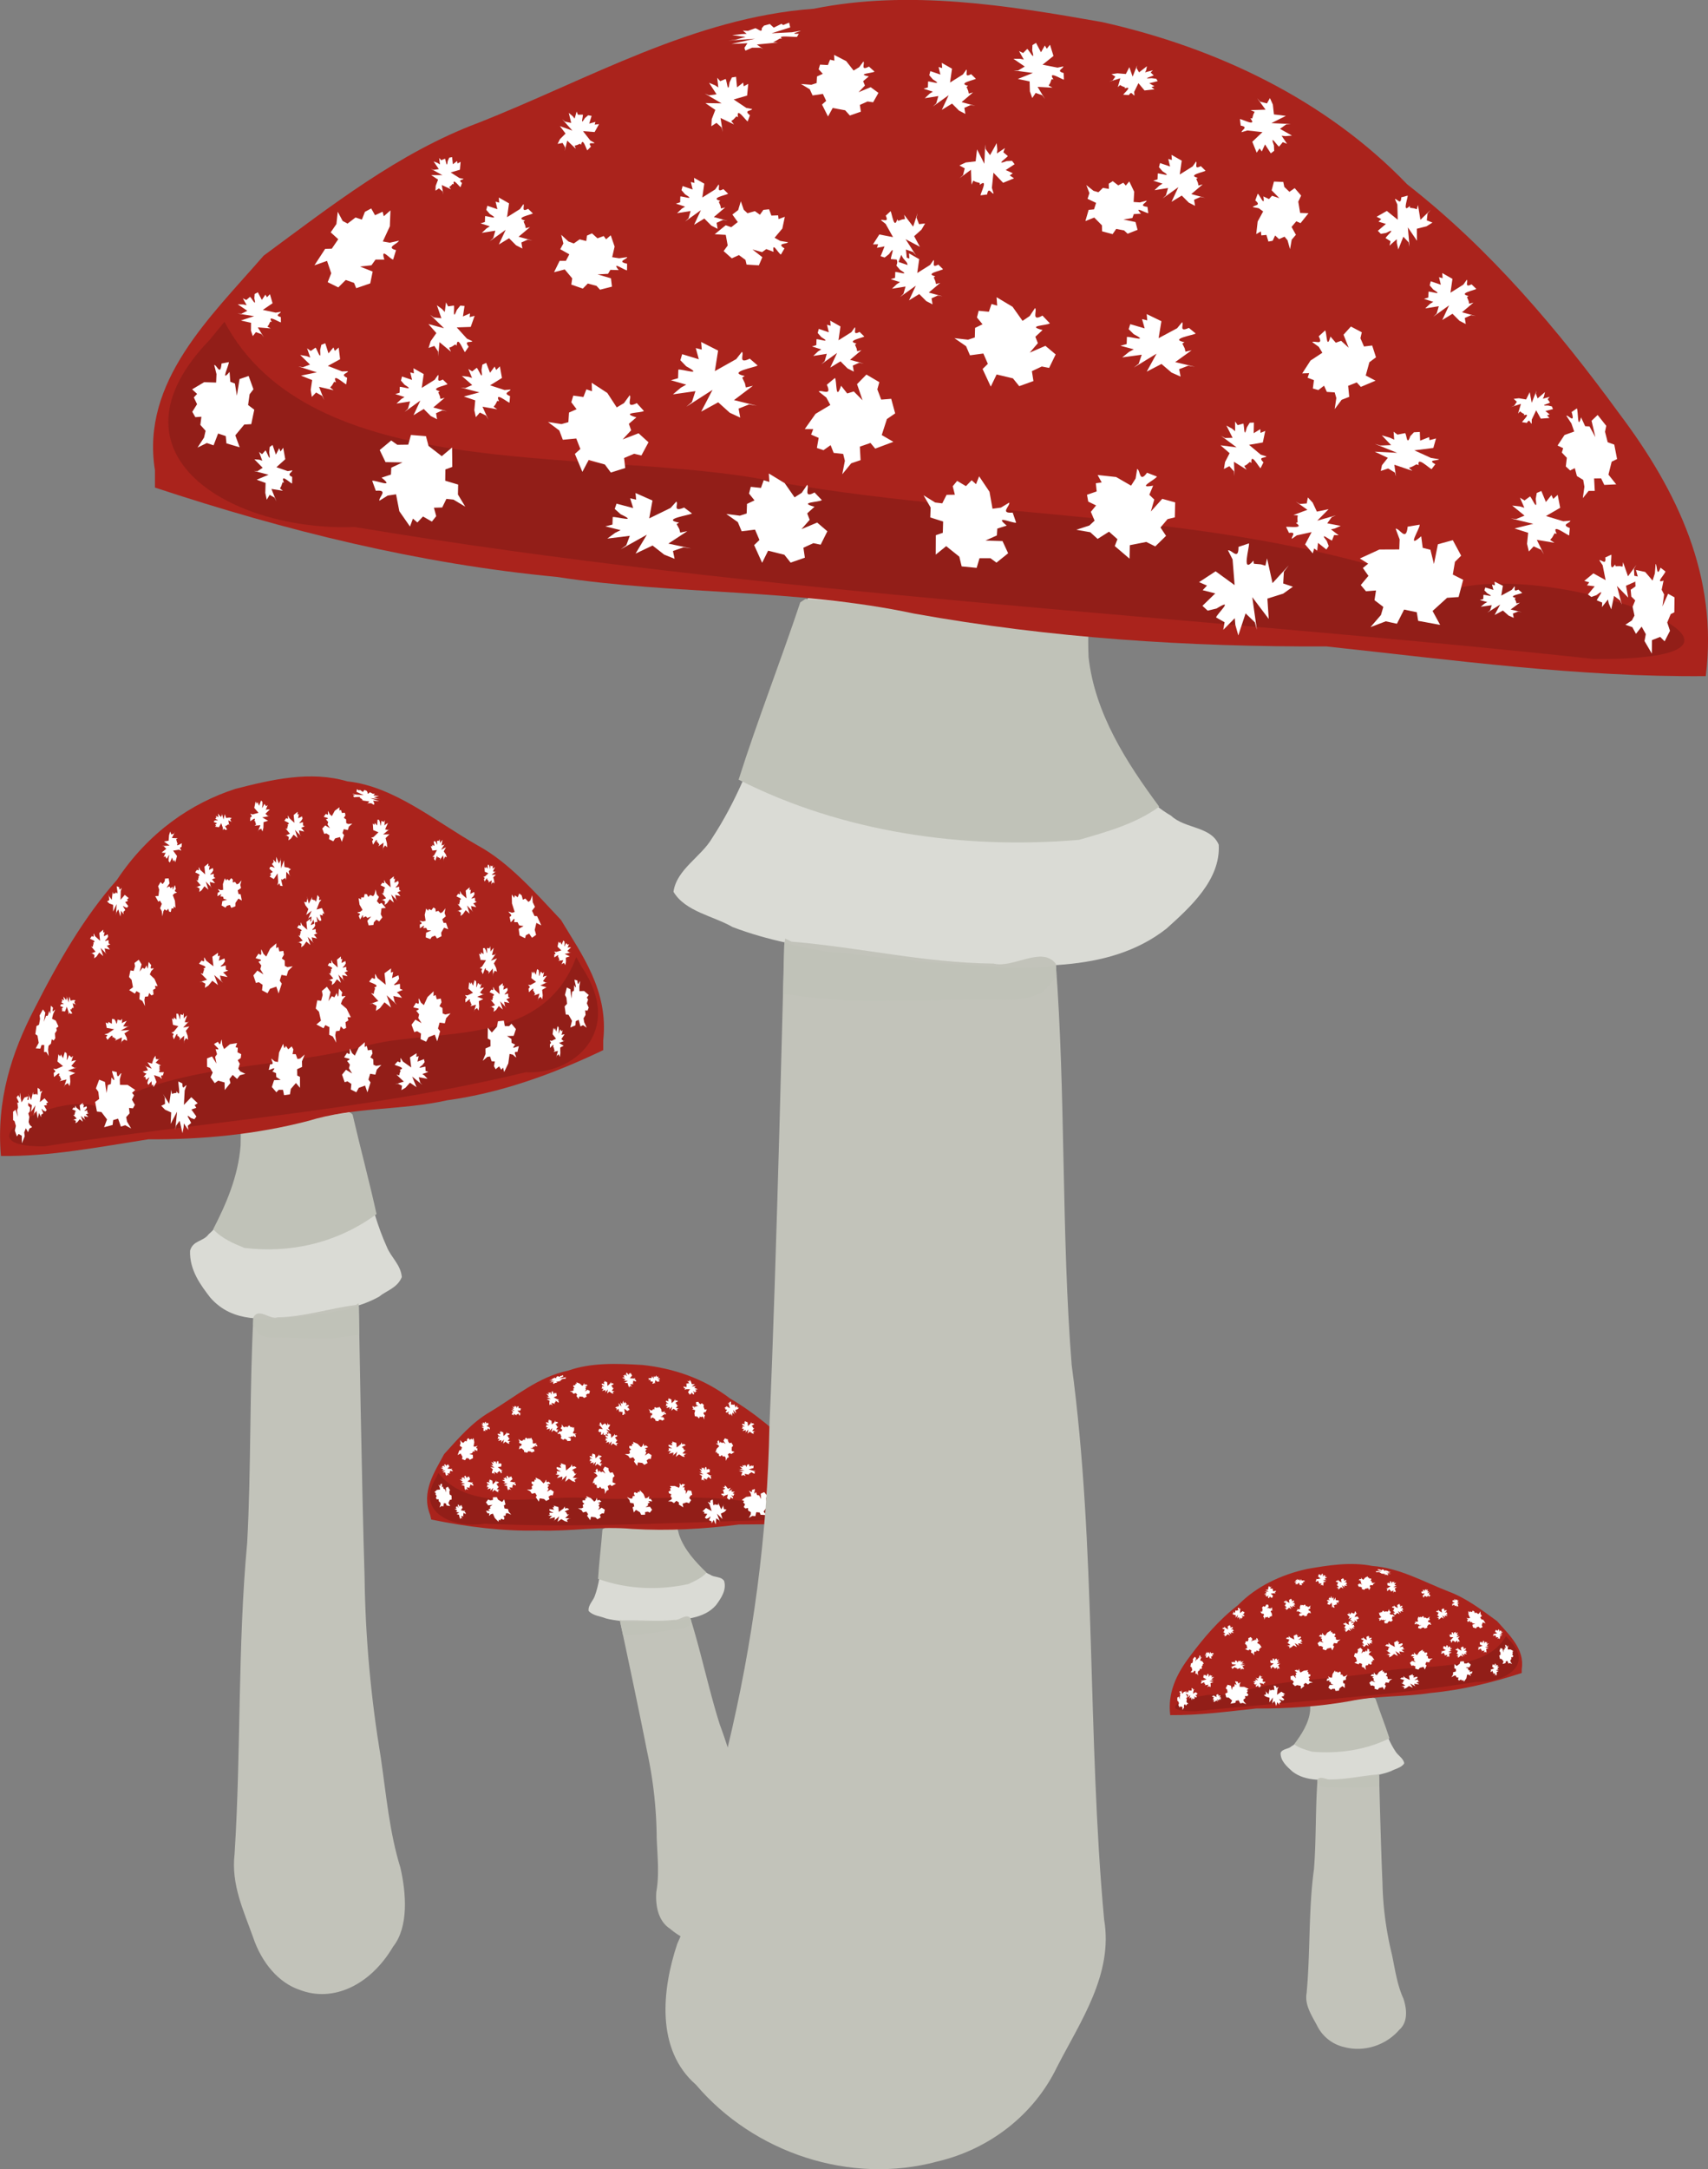 <svg xmlns="http://www.w3.org/2000/svg" viewBox="0 0 93.432 118.6"><rect x="0" y="0" width="93.432" height="118.6" fill="#808080" stroke="none"/><path d="M33.05 83.546c-.165 1.222-.095 2.538-.5 3.67-.087.297-.387.521-.352.855.235.27.636.282.943.411 1.075.269 2.151.146 3.219.162.988-.114 2.15-.11 2.816-.897.258-.356.584-.809.435-1.316-.173-.258-.525-.172-.762-.34-.685-.29-1.16-.97-1.553-1.594-.2-.279-.15-.833-.57-.882-1.202.005-2.414-.064-3.62-.096l-.05.024-.007.003z" color="#000" fill="#dadbd5"/><path d="M32.955 83.624c-.069.9-.186 1.805-.24 2.696 1.627.588 3.364.63 4.939.284.355-.164.738-.337.998-.625-.609-.588-1.22-1.25-1.501-2.06-.113-.41-.083-.388-.083-.388s-2.97-.034-4.053.035l-.04.038z" color="#000" fill="#c0c2b8"/><path d="M23.59 83.076c1.965.403 3.941.652 5.892.602 1.714.06 3.367-.25 5.094-.09 1.978.12 3.926.008 5.844-.24 1.799-.023 3.611.01 5.373-.23-.171-1.472-1.03-2.649-2.11-3.679-1.15-1.125-2.37-2.178-3.744-2.978-1.43-1.098-3.13-1.662-4.803-1.836-1.37-.08-2.796-.139-4.053.309-1.639.338-2.89 1.429-4.269 2.254-1 .575-1.75 1.465-2.52 2.313-.52.98-1.272 2.05-.764 3.322l.06.253z" fill="#aa231c"/><path d="M23.839 80.82c-1.142 1.871.973 2.766 2.662 2.483 5.934.283 11.791-.166 17.687-.24 3.192-.384-.919-1.425-2.258-.746-3.398-.837-6.662-.184-10.034-.43-2.563-.123-6.165.85-7.916-1.353l-.077.157-.064.13z" fill="#921e18"/><path d="M33.923 88.663s1.007 4.687 1.462 7.034a23.15 23.15 0 01.538 4.786c.037.989.152 1.988-.02 2.941-.053.696.068 1.582.749 2.023 1.042.896 2.493 1.197 3.622.7a2.168 2.168 0 001.333-1.588c.169-.71.462-1.457.144-2.235-.877-2.664-1.395-5.397-2.376-8.038-.594-1.873-1.027-3.962-1.614-5.832-.256-.242-.58.146-.865.106-.96.11-1.914-.004-2.886.033l-.097-.035z" color="#000" fill="#c2c3ba"/><path d="M33.915 88.617c.068.018.548.07.659.056.111-.014.712.004.799-.007.086-.011.71-.01.77-.017.063-.008.827-.05.93-.05.101 0 .576-.086.576-.086l.12-.041.044.164s-.096.216-.149.262a.918.918 0 01-.493.17c-.262.019-.96.133-1.169.16-.21.026-.725.104-.987.124-.262.02-.922.022-.922.022h-.016l-.13-.61z" fill="#c0c2b8"/><path d="M24.075 81.436l-.168.016-.141.125.085.058-.034.057.069.093-.04.12.06.073.084-.017.013.12.093.078.002.102-.055.157.113-.083.102.022.022-.18.115.023.035.106.197.034-.102-.167.087-.173.096-.018-.008-.216-.102-.058-.017-.16.036-.08-.113-.185-.115.061.02.248-.069-.174-.07-.018-.045-.143c-.095.184-.03-.094-.044-.142l-.097.034c.031.197-.064.022-.096.033l.063.13zM26.963 82.753l.105.241.201.205.013-.12.075.048.058-.097.141.059.041-.087-.06-.12.113-.017.029-.133.1-.002.189.082-.144-.164-.032-.145-.193-.034-.037-.165.088-.05-.07-.282-.114.144-.22-.127-.069-.137-.213.009-.003.146-.152.021-.1-.052-.126.16.122.166.238-.026-.138.097.019.1-.12.063c.235.138-.08.04-.119.062l.085.139c.182-.042.057.092.085.139l.096-.09zM29.728 81.099l-.18-.195-.253-.121.033.123-.084-.018-.015.117-.146-.003-.004.1.098.093-.094.062.024.14-.088.042-.196-.007.187.104.082.13.182-.043.093.146-.059.082.167.248.046-.184.24.038.112.107.184-.092-.051-.143.125-.08.107.012.053-.205-.17-.114-.2.117.087-.148-.054-.09.082-.107c-.258-.044.055-.072.082-.107L29.992 81c-.144.112-.084-.068-.126-.102l-.052.125zM35.302 81.921l-.101-.242-.199-.208-.015.12-.074-.05-.06.097-.14-.062-.043.086.06.12-.115.016-.03.133h-.102l-.187-.086.141.167.03.145.193.037.034.165-.088.048.066.283.116-.142.218.13.067.139.214-.005.005-.146.153-.019.098.054.13-.157-.12-.168-.239.022.14-.094-.017-.101.12-.06c-.232-.143.08-.04.121-.06l-.083-.14c-.183.038-.055-.094-.083-.14l-.098.087zM37.147 81.342l-.238-.1-.264.003.082.101-.078.022.04.118-.123.066.04.098.123.042-.05.102.082.123-.056.08-.166.085.203.011.125.085.133-.126.143.095-.013.106.249.158-.043-.198.217-.076.14.05.114-.173-.106-.113.069-.134.094-.039-.047-.219-.191-.03-.115.206.006-.18-.085-.062.02-.14c-.234.08.015-.093.022-.14l-.15-.038c-.072.174-.1-.025-.151-.038l.012.142zM41.095 81.804l-.276.036-.24.166.133.06-.059.073.105.105-.075.148.094.081.137-.029.012.144.147.084-.005.122-.104.195.193-.112.163.016.05-.219.186.017.049.123.32.02-.154-.19.156-.217.157-.032.004-.259-.162-.058-.014-.19.064-.1-.17-.212-.192.085.013.296-.099-.203-.113-.014-.062-.166c-.17.23-.04-.111-.06-.167l-.161.05c.035.235-.107.034-.16.051l.093.149zM43.116 79.777l-.122.068-.06.166.087.029-.004.066.088.068.015.128.075.05.057-.042.056.113.101.045.04.097.018.17.055-.116.086-.01-.052-.182.096-.013.068.09.163-.029-.142-.128v-.195l.066-.048-.089-.206-.1-.023-.073-.148-.004-.089-.157-.143-.064.095.11.232-.12-.146-.06.005-.088-.123c-.003.207-.06-.082-.089-.123l-.06.062c.099.18-.04.042-.061.063l.098.105zM35.066 79.126l-.187-.188-.255-.112.037.123-.084-.015-.01.118-.145.003v.102l.1.088-.09.066.029.14-.086.045-.195.001.19.097.086.127.18-.05.098.143-.056.084.175.243.04-.187.24.028.114.103.18-.1-.056-.141.121-.086.107.008.044-.208-.172-.108-.194.127.08-.153-.058-.088.078-.111c-.258-.034.052-.074.077-.11l-.13-.1c-.139.117-.085-.066-.128-.099l-.047.128zM29.143 78.914l-.003-.16-.093-.158-.05.067-.045-.043-.078.044-.094-.063-.062.041.01.081-.099-.013-.067.07-.081-.02-.124-.085.06.124-.023.089.144.059-.025.101-.087.01-.038.177.139-.06.134.118.01.092.174.038.051-.082.129.018.062.05.156-.065-.043-.12-.2-.034.144-.027.018-.061.116-.011c-.141-.127.078-.008.117-.012l-.022-.096c-.16-.014-.014-.065-.021-.097l-.107.031zM31.332 78.346l.076-.148-.006-.176-.08.045-.018-.054-.093.015-.054-.088-.077.018-.031.078-.082-.044-.096.043-.064-.044-.07-.119-.006.134-.066.075.102.1-.074.086-.083-.018-.122.15.156-.01.064.152-.037.089.138.091.088-.06.108.059.031.067.174-.011.02-.125-.164-.095.143.021.047-.051.112.027c-.066-.163.074.018.11.028l.029-.097c-.139-.064.019-.064.028-.096l-.113-.006zM31.85 75.767l-.136-.125-.19-.07.025.084-.064-.007-.011.083-.11.007-.004.07.073.06-.071.048.018.097-.067.034-.148.007.14.062.062.085.137-.04.07.096-.045.06.125.164.036-.132.18.012.084.068.14-.075-.038-.098.095-.063.08.002.041-.147-.127-.07-.151.095.066-.109-.04-.06.062-.08c-.194-.014.041-.053.062-.08l-.094-.063c-.11.087-.063-.043-.095-.064l-.04.09zM38.03 77.107l-.042.157.024.187.056-.048.02.058.069-.016.05.093.057-.018.015-.082.068.046.068-.045.054.047.066.126-.01-.141.041-.08-.088-.107.047-.09.065.02.076-.16-.117.01-.065-.16.019-.094-.116-.098-.06.063-.088-.062-.032-.071-.13.01-.002.132.135.102-.111-.023-.03.054-.088-.03c.068.174-.059-.019-.088-.029l-.01.102c.112.069-.008.068-.012.102l.087.007zM39.343 79.068l-.137.134-.071.202.096-.016-.006.07.096.024.014.124.082.013.064-.074.06.086.111-.007.043.08.015.165.064-.149.096-.056-.054-.159.108-.065.073.058.182-.116-.154-.058.005-.2.074-.084-.094-.166-.11.03-.078-.115-.002-.09-.171-.064-.074.132.116.181-.129-.088-.067.037-.095-.08c-.008.214-.064-.054-.096-.08l-.069.096c.106.134-.046.065-.069.097l.106.057zM36.197 77.196l-.027-.15-.105-.143-.034.067-.044-.037-.061.048-.09-.052-.048.044.02.075-.086-.004-.048.071-.073-.012-.12-.07.071.111-.006.087.133.044-.007.098-.073.017-.006.17.111-.068.134.1.023.088.156.022.032-.082.114.007.061.043.124-.074-.055-.11-.177-.017.12-.036.006-.06.099-.02c-.142-.109.066-.013.099-.02l-.034-.09c-.14 0-.022-.06-.033-.09l-.088.039zM32.688 80.69l-.175.155-.097.24.118-.013-.01.084.116.034.01.15.1.022.081-.086.07.107.135-.001.048.098.01.2.086-.175.12-.063-.058-.196.135-.072.086.074.229-.13-.186-.08.017-.242.095-.097-.106-.206-.136.03-.09-.143.003-.109-.206-.088-.097.156.133.226-.153-.114-.084.041-.112-.102c-.02.259-.075-.069-.112-.103l-.09.113c.122.168-.059.076-.089.114l.127.074zM25.902 79.085l.045-.234-.047-.233-.072.097-.032-.063-.094.064-.076-.093-.076.06-.015.12-.096-.02-.09.102-.077-.03-.1-.125.025.182-.051.13.128.088-.056.15-.091.014-.093.259.16-.087.102.174-.019.136.166.057.077-.121.126.028.048.074.179-.095-.008-.177-.193-.05.154-.04.038-.09.122-.016c-.106-.188.081-.01.122-.016l.007-.142c-.159-.02.005-.095.007-.142l-.118.045zM32.511 82.1l-.185-.189-.255-.114.036.123-.084-.016-.011.118-.146.002v.101l.1.09-.093.065.029.14-.087.044-.195-.001.19.099.084.127.18-.048.097.144-.056.084.173.244.04-.187.241.03.114.105.18-.097-.054-.143.122-.084.107.01.047-.208-.172-.11-.195.124.081-.15-.057-.09.08-.11c-.259-.036.052-.073.078-.11l-.129-.099c-.14.117-.085-.065-.128-.098l-.048.126zM44.723 81.817l-.133-.113-.135-.014.054.105-.038.017.034.119-.055.057.032.099.068.049-.014.098.056.125-.019.076-.075.073.105.024.074.09.053-.114.085.102.005.103.146.17-.045-.196.102-.062.078.058.038-.164-.068-.117.02-.129.044-.031-.05-.22-.101-.04-.035.195-.018-.178-.05-.065-.006-.137c-.11.064-.004-.09-.005-.136l-.082-.047c-.016.166-.054-.031-.081-.047l.022.141zM34.148 77.014l.17.13.135-.084-.07-.035.035-.037-.11-.035.104-.1-.047-.045-.075.013c-.154.09-.006-.047 0-.076l-.076-.047.008-.065-.093.095-.008-.058-.03-.093-.052.186-.083-.082-.022-.067.057.286-.152-.198.022.177-.133.034-.08.054.086.034v.1l-.039.053.13-.144.06.217.01-.062.039.014.06.009.006.027c.1-.12.038.122.047.152l.088-.024c-.01-.125.058-.017.088-.025l-.044-.08zM33.232 75.773l-.02-.205-.163-.067.023.074-.054-.009.052.107-.152-.032v.062l.063.053c.18.08-.032.03-.058.041l.018.085-.056.028.14.027-.04.036-.05.073.181-.055-.004.111-.036.052.18-.194-.044.227.121-.11.122.09.098.037-.035-.086.079-.053.068.005-.205-.031.125-.161-.055.024-.018-.04-.036-.054.017-.018c-.164-.02.067-.094.084-.117l-.082-.059c-.09.072-.054-.04-.081-.06l-.031.079zM30.284 76.398l.173-.08-.025-.172-.054.043-.02-.053-.07.08-.05-.153-.056.018-.014.076c.022.193-.043-.022-.067-.044l-.067.042-.054-.044.049.139-.053-.026-.092-.026.144.155-.101.029-.065-.02.267.114-.225.025.16.082-.017.141.02.104.059-.058.088.059.031.065-.08-.202.21.07-.05-.045.026-.027.03-.05.025.01c-.069-.16.12.036.149.045l.01-.094c-.112-.064.006-.063.01-.095l-.086-.006zM28.3 77.125l.165-.007.033-.124-.057.015v-.041l-.08.035.006-.116-.05-.003-.036.047c-.042.135-.028-.027-.04-.048l-.068.01-.03-.044-.003.107-.034-.032-.067-.042.069.143-.091-.008-.047-.03.181.148-.19-.044.105.099-.058.09-.017.075.066-.023.053.063.005.053-.001-.158.147.104-.026-.044.03-.011.039-.026.017.014c-.006-.127.085.056.106.07l.037-.06c-.07-.074.025-.041.038-.062l-.067-.027zM27.544 78.513l-.021-.205-.162-.067.023.074-.054-.009.052.107-.152-.032v.062l.063.053c.18.08-.032.03-.058.041l.017.085-.055.028.14.026-.04.037-.05.073.181-.055-.004.111-.036.052.18-.194-.044.227.12-.11.122.09.1.037-.036-.086.079-.053.068.005-.205-.031.125-.161-.055.024-.018-.04-.036-.054.017-.018c-.164-.02.067-.094.084-.117l-.082-.06c-.09.073-.054-.038-.082-.058l-.03.077z" fill="#fff"/><path d="M30.188 77.885l-.02-.206-.163-.067.024.074-.054-.008.051.107-.151-.033v.062l.063.054c.18.08-.032.03-.059.04l.018.086-.055.027.139.027-.039.036-.05.074.18-.056-.003.111-.036.052.18-.193-.044.226.12-.11.122.09.099.037-.035-.086.078-.052.068.004-.204-.031.125-.16-.056.023-.017-.04-.036-.053.017-.019c-.164-.02.067-.094.084-.117l-.082-.059c-.09.072-.055-.04-.082-.059l-.03.078zM30.965 80.397l-.026-.305-.265-.096.035.11-.089-.012.081.158-.249-.045-.004.092.103.079c.294.115-.054.044-.098.061l.026.127-.093.042.23.036-.066.055-.086.11.301-.085-.011.165-.062.078.306-.292-.082.338.204-.166.198.132.161.052-.054-.127.132-.08.112.005-.337-.042.213-.242-.092.037-.027-.058-.057-.08.028-.028c-.27-.025.115-.142.143-.176l-.132-.086c-.152.11-.089-.057-.133-.086l-.054.116zM27.227 80.21l.193-.031.016-.17-.065.028-.008-.055-.088.058-.014-.156-.06.002-.033.068c-.023.187-.038-.031-.056-.058l-.077.023-.044-.055.016.143-.046-.038-.087-.047.108.181-.108.002-.061-.034.24.173-.231-.033.142.118-.051.128-.006.103.073-.04.074.077.016.07-.03-.21.192.119-.04-.056.033-.02.041-.039.023.017c-.03-.169.112.063.138.079l.033-.086c-.097-.088.022-.058.032-.087l-.084-.027zM25.57 80.998l.147-.12-.06-.167-.043.056-.03-.05-.049.097-.08-.142-.05.03.003.079c.062.189-.045-.012-.073-.028l-.054.057-.06-.033.075.129-.055-.014-.093-.005.17.122-.09.052-.066-.004.277.054-.208.075.17.046.014.146.04.1.044-.072.096.04.044.058-.119-.185.214.024-.057-.034.019-.034.017-.057.026.005c-.1-.146.121.009.15.012l-.01-.097c-.12-.04-.007-.065-.01-.098l-.083.013zM37.017 79.14l-.02-.252-.229-.078.03.09-.077-.009.069.13-.216-.035-.004.076.088.065c.254.093-.047.037-.085.051l.021.105-.08.035.197.03-.057.045-.076.092.262-.073-.011.137-.054.064.268-.242-.075.28.179-.139.17.109.14.042-.046-.106.114-.066.097.004-.291-.033.187-.202-.08.03-.023-.047-.05-.065.026-.024c-.235-.02.1-.118.125-.146l-.114-.07c-.132.09-.076-.047-.114-.071l-.048.096zM35.852 75.453l.11.096.134-.034-.05-.028.038-.018-.083-.033.111-.046-.028-.032h-.066c-.151.033.007-.03.018-.046l-.051-.036.022-.037-.1.045.007-.035-.003-.058-.089.103-.05-.058v-.04l-.024.172-.078-.133-.025.106-.12.005-.08.023.063.029-.025.06-.045.025.144-.07-.003.134.024-.035.03.013.047.012-.002.017c.113-.059.002.076.002.094l.08-.004c.023-.074.053-.003.08-.004l-.018-.052zM37.745 75.951l-.108.159.1.151.025-.067.04.04.021-.108.111.12.039-.043-.022-.078c-.106-.172.045 0 .075.009l.036-.072.065.016-.104-.108h.056l.088-.02-.19-.078.071-.075.063-.014-.273.02.176-.13h-.171l-.05-.143-.063-.089-.022.083-.1-.013-.055-.047.157.154-.206.032.062.02-.009.038-.002.061-.026.002c.13.12-.115.024-.143.029l.034.094c.122.007.023.063.035.094l.074-.035zM36.743 76.714l-.02-.205-.163-.067.023.074-.054-.009.052.107-.152-.032v.062l.063.054c.18.08-.032.029-.058.04l.018.085-.056.028.14.027-.04.036-.05.073.181-.055-.004.111-.036.052.18-.193-.044.226.121-.11.122.09.098.037-.035-.086.079-.053.068.005-.205-.031.125-.161-.055.024-.018-.04-.036-.053.017-.019c-.164-.02.067-.094.084-.117l-.082-.059c-.09.072-.054-.04-.081-.059l-.031.078zM40.915 77.967l-.02-.206-.163-.067.023.075-.054-.01.052.108-.151-.032-.001.061.063.054c.18.08-.032.03-.058.04l.018.086-.056.027.14.027-.04.036-.05.074.181-.055-.004.11-.036.052.18-.193-.044.226.121-.11.122.091.098.037-.034-.087.078-.052.068.004-.205-.03.125-.162-.055.024-.017-.04-.036-.053.017-.019c-.165-.019.066-.094.083-.117l-.082-.059c-.09.073-.054-.039-.081-.059l-.031.078zM42.514 79.534l.093.114.118-.025-.043-.035.034-.017-.071-.043.098-.041-.024-.037-.057-.007c-.133.024.006-.03.017-.047l-.044-.044.02-.038-.089.04.008-.038-.001-.064-.08.106-.042-.068v-.045l-.025.187-.065-.152-.025.113-.104-.005-.07.018.054.037-.024.063-.04.024.128-.063-.007.146.022-.036.025.016.042.018-.002.017c.1-.054 0 .083-.001.104l.07.002c.021-.079.046.002.069.002l-.014-.058zM40.96 80.331l.256-.068.004-.143-.085.036-.016-.044-.112.068-.035-.127-.08.015-.038.063c-.012.16-.054-.017-.082-.035l-.101.035-.064-.036.036.115-.066-.02-.121-.021.163.127-.146.025-.085-.015.342.092-.315.022.203.067-.056.118.003.086.094-.049.108.048.028.054-.063-.168.272.057-.06-.037.043-.023.051-.042.033.009c-.058-.133.156.028.194.035l.035-.078c-.14-.052.023-.053.035-.079l-.116-.004zM39.817 81.704l-.048.192.138.117.001-.075.05.027-.015-.114.138.082.022-.055-.045-.07c-.15-.135.041-.016.071-.017l.01-.083.064-.005-.128-.072.05-.02.074-.048-.196-.014.04-.098.053-.034-.241.11.118-.187-.155.056-.09-.124-.084-.067.005.09-.094.02-.066-.028.191.1-.176.1.062-.002.004.041.018.061-.023.01c.155.076-.097.062-.12.077l.06.081c.112-.033.04.055.06.082l.057-.059zM44.068 81.892l-.193-.078-.1.126.074.012-.021.048.11.001-.066.131.057.03.064-.036c.116-.135.02.045.023.076l.083.023.012.067.058-.122.023.055.056.083-.007-.2.1.056.04.06-.135-.267.197.15-.072-.169.112-.074.057-.079-.088-.007-.03-.1.021-.064-.077.183-.118-.197.009.065-.04-.002-.058.009-.013-.025c-.057.15-.07-.11-.087-.137l-.074.052c.045.12-.05.034-.074.05l.064.067zM43.017 81.06l.17-.145-.08-.184-.048.066-.039-.053-.053.112-.101-.154-.057.037.006.09c.082.207-.054-.01-.088-.027l-.062.068-.073-.032.096.14-.066-.013-.11.001.206.126-.104.064h-.079l.332.04-.244.1.205.04.022.163.053.11.048-.085.116.037.055.063-.15-.2.256.012-.07-.035.02-.039.019-.065.031.004c-.124-.157.144 0 .18.002l-.018-.109c-.143-.035-.011-.072-.017-.108l-.097.02zM42.672 82.3l-.012-.146-.13-.046.018.053-.044-.006.04.076-.122-.021-.002.044.05.037c.143.055-.026.021-.048.03l.012.06-.045.02.112.018-.032.026-.043.053.148-.041-.006.079-.03.037.15-.14-.041.162.1-.08.096.064.08.024-.027-.06.065-.04.054.003-.164-.02.105-.116-.046.018-.013-.028-.028-.038.015-.013c-.133-.012.056-.069.07-.085l-.065-.04c-.074.052-.043-.028-.065-.042l-.026.056zM38.93 82.613l-.311-.168-.192.187.122.036-.044.075.186.025-.136.203.09.062.115-.046c.222-.201.025.078.025.13l.135.056.008.113.12-.19.03.095.079.15.024-.335.16.115.054.106-.177-.469.304.29-.09-.295.204-.1.11-.119-.146-.03-.031-.172.046-.102-.164.288-.162-.352.002.11-.067-.012-.1.003-.017-.044c-.124.236-.099-.196-.122-.244l-.134.07c.054.21-.089.045-.133.069l.095.123zM33.437 78.611l-.02-.205-.163-.067.023.074-.054-.009.052.107-.151-.032-.001.062.063.054c.18.08-.032.029-.058.04l.018.085-.056.028.14.027-.04.036-.05.073.181-.055-.004.111-.036.052.18-.193-.043.226.12-.11.122.09.099.037-.035-.086.078-.053.068.005-.205-.031.125-.161-.055.024-.017-.04-.036-.054.017-.018c-.165-.02.066-.094.083-.117l-.082-.059c-.09.072-.054-.04-.081-.059l-.031.078z" fill="#fff"/><path d="M32.976 78.13l-.2-.015-.053.156.07-.011-.004.054.101-.034-.02.15.06.012.048-.056c.066-.171.032.038.045.068l.082-.003.03.062.017-.14.038.047.076.065-.068-.197.11.024.053.047-.203-.22.225.085-.117-.144.08-.11.028-.096-.082.02-.057-.09v-.069l-.016.206-.167-.158.028.062-.037.01-.05.028-.02-.02c-.007.166-.098-.086-.121-.108l-.052.074c.078.106-.034.05-.051.074l.078.046zM32.576 79.731l-.02-.206-.163-.066.024.074-.054-.009.051.107-.151-.032v.061l.063.054c.18.08-.032.03-.059.04l.018.086-.055.028.139.026-.039.036-.05.074.18-.055-.003.11-.036.053.18-.194-.044.226.12-.11.122.091.099.037-.035-.086.078-.053.068.005-.204-.032.125-.16-.056.023-.017-.039-.036-.054.017-.018c-.164-.02.067-.095.083-.117l-.081-.06c-.09.073-.055-.039-.082-.058l-.03.077zM30.565 82.662l-.017-.266-.262-.08.032.095-.088-.009.076.137-.247-.035-.006.08.1.067c.289.096-.055.04-.1.056l.022.11-.093.038.227.029-.067.048-.09.098.303-.08-.016.145-.063.069.313-.26-.092.296.208-.148.193.113.16.043-.05-.111.133-.072.112.003-.335-.031.22-.215-.093.033-.025-.05-.055-.068.03-.025c-.27-.018.118-.126.147-.156l-.13-.073c-.154.098-.086-.049-.13-.073l-.056.102zM27.892 80.998l.14-.129-.07-.165-.04.059-.032-.048-.043.1-.087-.138-.047.033.006.08c.072.186-.045-.01-.073-.025l-.051.06-.062-.028.082.125-.055-.011h-.093l.175.113-.086.058h-.066l.279.037-.203.088.172.036.021.146.046.099.039-.075.097.033.047.057-.128-.18.214.012-.059-.03.017-.036.014-.058.026.004c-.106-.141.12.001.15.002l-.016-.097c-.12-.032-.01-.064-.016-.097l-.08.018zM26.951 81.155l-.02-.206-.163-.067.023.075-.054-.01.052.108-.151-.032-.001.061.063.054c.18.08-.032.03-.058.04l.018.086-.056.027.14.027-.04.036-.05.074.181-.055-.004.11-.036.052.18-.193-.044.226.121-.11.122.091.098.037-.034-.087.078-.052.068.004-.205-.03.125-.162-.055.024-.017-.039-.036-.054.017-.018c-.165-.02.066-.095.083-.117l-.082-.06c-.09.073-.054-.039-.081-.059l-.031.078zM25.207 82.566l.095-.132-.068-.163-.025.06-.03-.047-.023.1-.08-.135-.033.034.012.08c.073.184-.035-.01-.058-.023l-.034.062-.05-.028.075.123-.044-.01-.07.003.144.109-.061.06h-.05l.217.031-.148.094.135.032.03.145.045.097.023-.075.078.03.04.056-.114-.176.165.006-.048-.03.01-.035.005-.058.02.003c-.094-.139.093-.002.116-.001l-.021-.097c-.096-.03-.014-.064-.021-.097l-.061.02zM24.472 80.293l.112-.114-.068-.127-.03.05-.031-.035-.031.083-.082-.104-.039.03.01.063c.072.144-.04-.004-.064-.014l-.04.053-.055-.019.077.094-.048-.004-.08.007.157.078-.071.053-.056.004.24.01-.169.086.149.016.026.115.045.076.03-.063.084.019.043.042-.119-.135.184-.007-.052-.02.012-.03.01-.047h.022c-.099-.105.103-.007.128-.009l-.019-.077c-.105-.016-.012-.05-.018-.076l-.069.02zM26.605 77.959l.119-.056-.018-.117-.037.03-.015-.035-.047.054-.035-.102-.038.012-.01.051c.016.13-.03-.014-.046-.028l-.046.029-.038-.03.035.094-.037-.017-.063-.017.1.103-.07.02-.045-.011.185.074-.156.019.112.053-.012.096.014.07.04-.04.061.04.022.043-.055-.136.144.046-.034-.03.017-.02.02-.033.018.007c-.048-.108.082.023.102.029l.007-.064c-.077-.042.004-.043.007-.064l-.06-.004zM30.582 75.366l.237-.118-.031-.068-.075.046-.027-.015-.095.069-.066-.046-.076.034-.022.042c.027.078-.058.01-.09.011l-.092.05-.073.006.064.04-.07.013-.126.032.194.003-.14.061-.088.022.363-.074-.308.118.219-.039-.026.074.024.038.081-.054.12-.015.041.015-.104-.055.284-.066-.068.003.036-.025.041-.037.035-.007c-.091-.042.162-.04.202-.05l.015-.048c-.151.024.01-.032.015-.048l-.116.038zM34.455 75.351l.122-.146-.088-.158-.03.064-.039-.044-.03.105-.101-.128-.042.039.015.08c.093.178-.046-.004-.075-.016l-.042.068-.064-.022.095.116-.055-.005-.091.012.184.093-.077.068-.064.008.276.004-.188.114.172.015.039.144.056.094.03-.08.098.021.053.052-.146-.166.21-.014-.061-.024.012-.037.007-.06h.026c-.12-.13.118-.014.147-.016l-.027-.096c-.122-.018-.018-.064-.027-.096l-.077.028zM39.929 76.993l-.182-.109-.122.103.072.026-.029.042.111.02-.088.115.051.04.071-.024c.14-.11.012.047.011.077l.08.037v.066l.079-.107.014.057.042.09.027-.194.092.072.029.064-.09-.28.172.18-.044-.176.126-.052.07-.065-.087-.023-.012-.102.03-.058-.108.163-.085-.211-.002.064-.04-.009-.06-.001-.01-.027c-.082.134-.052-.118-.064-.147l-.083.036c.025.125-.055.024-.082.036l.053.076zM38.644 80.54l.183-.059-.006-.172-.06.036-.014-.054-.078.07-.035-.155-.058.01-.023.073c.002.192-.04-.026-.063-.05l-.072.034-.049-.05.034.142-.05-.031-.09-.036.128.168-.105.016-.064-.025.258.141-.23-.001.153.098-.032.137.008.104.065-.05.083.067.024.068-.058-.207.204.093-.046-.05.03-.024.035-.046.024.014c-.052-.166.117.048.145.06l.02-.091c-.105-.075.014-.061.02-.092l-.085-.016z" fill="#fff"/><g><path d="M44.207 32.692c-1.737 4.368-2.667 9.184-5.243 13.115-.602 1.04-1.953 1.72-2.123 2.95.652 1.088 2.175 1.315 3.229 1.925 3.867 1.47 8.092 1.515 12.158 2.062 3.88.035 8.32.58 11.58-1.973 1.308-1.177 2.968-2.675 2.86-4.588-.428-1.017-1.85-.866-2.606-1.585-2.353-1.366-3.551-4.06-4.487-6.505-.513-1.107.185-3.097-1.373-3.468-4.603-.53-9.171-1.338-13.756-2.007l-.209.065-.03.01z" color="#000" fill="#dadbd5"/><path d="M43.777 32.932c-1.082 3.238-2.352 6.478-3.373 9.694 5.688 2.882 12.292 3.827 18.624 3.29 1.507-.434 3.129-.887 4.383-1.815-1.792-2.416-3.523-5.104-3.864-8.179-.058-1.538.036-1.448.036-1.448s-11.323-1.481-15.526-1.726l-.183.12z" color="#000" fill="#c0c2b8"/><path d="M8.476 26.656c7.147 2.364 14.472 4.174 21.977 4.885 6.494 1.002 13.096.629 19.552 2.005 7.45 1.34 15.001 1.824 22.556 1.797 6.897.738 13.796 1.686 20.749 1.623.682-5.433-1.532-10.104-4.724-14.343-3.373-4.617-7.077-9.006-11.604-12.54-4.466-4.647-10.455-7.478-16.69-8.875C55.128.294 49.73-.575 44.518.478 37.948.956 32.172 4.352 26.154 6.72c-4.35 1.634-8.025 4.527-11.733 7.258-2.879 3.328-6.727 6.871-5.945 11.73v.947z" fill="#aa231c"/><path d="M11.478 18.57c-6.064 6.279 1.206 10.5 7.922 10.242 22.424 3.745 45.22 4.791 67.825 7.218 12.547.064-2.218-5.603-7.955-3.746-12.227-4.596-25.297-3.714-37.962-6.152-9.687-1.62-24.336.268-29.03-8.54l-.437.535-.363.444z" fill="#921e18"/><path d="M42.896 51.698s-.412 17.503-.806 26.243c-.103 5.956-.905 11.869-2.294 17.648-.756 3.614-1.227 7.298-2.75 10.688-.835 2.505-1.178 5.78 1.023 7.698 3.172 3.732 8.445 5.491 13.21 4.198 2.826-.662 5.277-2.539 6.54-5.161 1.29-2.508 3.088-5.087 2.58-8.062-.929-10.085-.424-20.26-1.774-30.312-.568-7.083-.326-14.878-.87-21.947-.759-.995-2.347.268-3.403-.01-3.77-.037-7.312-.887-11.058-1.2l-.343-.17z" color="#000" fill="#c2c3ba"/><path d="M42.909 51.527c.242.097 2.03.504 2.466.504.437 0 2.72.34 3.06.34.34 0 2.72.291 2.963.291.243 0 3.205.194 3.594.243.388.048 2.283-.049 2.283-.049l.494-.094.019.617s-.562.74-.805.886c-.243.145-1.02.437-2.04.388-1.02-.048-3.788.049-4.614.049-.825 0-2.865.048-3.885 0-1.02-.049-3.546-.34-3.546-.34l-.06-.01.06-2.273z" fill="#c0c2b8"/><path d="M11.823 20.915l-.656-.02-.656.391.272.25-.18.192.177.37-.261.416.167.294.332-.024-.058.446.287.323-.085.37-.357.548.51-.25.368.127.248-.646.418.138.038.4.724.214-.239-.653.49-.59.382-.022.166-.79-.338-.255.082-.587.21-.275-.263-.727-.496.17-.148.908-.105-.664-.253-.097-.04-.538c-.53.624-.027-.358-.04-.537l-.4.078c-.063.73-.267.052-.4.078l.124.5zM21.665 27.025l.18.926.583.836.16-.434.244.212.307-.328.486.28.237-.298-.125-.461.453-.013.229-.47.388.04.643.384-.4-.664.012-.542-.707-.211.008-.616.379-.138-.012-1.062-.564.474-.726-.563-.139-.531-.822-.066-.146.53-.599.008-.333-.236-.63.523.318.66.932.016-.617.288-.018.376-.513.17c.771.613-.342.115-.513.171l.198.545c.734-.068.133.363.199.544l.45-.28zM33.737 22.274l-.515-.79-.854-.557.015.463-.306-.105-.162.419-.555-.076-.108.364.29.381-.415.182-.035.523-.375.108-.741-.114.62.464.193.507.734-.07.225.574-.3.27.41.98.345-.65.885.248.327.44.787-.248-.063-.546.551-.233.397.094.388-.722-.543-.492-.87.336.464-.5-.125-.354.411-.351c-.944-.278.275-.234.412-.351l-.389-.43c-.654.338-.259-.287-.388-.43l-.312.429zM54.293 27.814l-.165-.928-.568-.846-.168.431-.24-.215-.312.322-.482-.287-.241.293.117.464-.453.005-.237.467-.387-.047-.637-.395.388.67-.02.542.704.223-.018.616-.382.132-.005 1.062.572-.464.717.574.13.533.82.08.155-.527h.599l.33.242.638-.513-.307-.665-.932-.031.622-.278.024-.375.515-.163c-.76-.624.344-.108.516-.162l-.19-.548c-.733.056-.126-.365-.189-.547l-.454.273zM61.873 26.552l-.817-.472-1.013-.11.222.406-.32.044.046.447-.53.184.068.373.43.209-.287.35.205.482-.286.266-.713.233.763.134.402.365.624-.395.46.411-.146.376.808.689.014-.737.901-.178.492.244.59-.577-.304-.457.387-.458.396-.096.02-.818-.707-.195-.624.694.188-.655-.271-.26.208-.5c-.968.18.138-.332.207-.498l-.54-.208c-.43.597-.36-.139-.54-.208l-.085.523zM76.544 30.038l-1.085.005-1.071.492.456.282-.292.236.305.43-.42.503.285.34.549-.043-.083.53.483.369-.13.442-.572.663.836-.318.61.133.392-.775.695.145.075.471 1.202.221-.414-.76.793-.72.63-.043.251-.942-.567-.286.118-.698.339-.334-.456-.848-.815.223-.218 1.08-.193-.78-.421-.104-.083-.634c-.858.761-.056-.422-.083-.633l-.658.11c-.081.867-.44.073-.658.11l.22.585zM86.112 23.593l-.529.19-.38.575.307.145-.074.238.274.288-.057.472.238.221.256-.129.114.434.344.21.066.373-.086.625.316-.396h.337l-.036-.682.383-.005.174.36.652-.031-.425-.532.177-.707.295-.144-.153-.79-.36-.129-.147-.574.068-.324-.471-.593-.333.317.21.895-.323-.587-.236-.01-.226-.488c-.197.752-.15-.325-.226-.488l-.29.2c.215.702-.192.135-.288.202l.278.425zM55.936 17.542l-.546-.77-.875-.522.033.462-.31-.092-.144.425-.559-.054-.093.368.305.37-.408.198-.014.523-.37.123-.746-.085.638.44.213.498.732-.098.246.564-.288.282.448.963.32-.664.893.213.344.427.777-.28-.085-.541.542-.255.4.078.359-.737-.561-.47-.857.37.444-.517-.138-.35.396-.367c-.954-.24.265-.245.397-.367l-.404-.423c-.64.364-.27-.276-.405-.414l-.294.44zM33.488 14.061l.133-.58-.212-.617-.255.219-.13-.178-.34.124-.301-.27-.275.122-.038.297-.362-.092-.32.225-.294-.109-.395-.366.119.476-.17.314.495.279-.189.358-.34-.003-.306.623.586-.152.407.488-.049.34.63.22.272-.278.476.127.193.211.653-.167-.055-.456-.732-.214.573-.032.126-.216.456.013c-.427-.527.303.008.455.013l.005-.362c-.599-.121.004-.24.006-.361l-.439.064zM42.372 12.999l.424-.504.136-.643-.344.127-.022-.205-.369.013-.127-.345-.31.031-.19.267-.275-.196-.405.114-.205-.191-.16-.463-.145.482-.317.243.296.412-.358.28-.303-.106-.602.491.605.035.106.581-.223.305.447.397.39-.178.358.263.06.256.673.041.19-.444-.54-.423.529.144.226-.165.4.15c-.103-.624.267.1.4.15l.196-.337c-.471-.296.13-.225.195-.338l-.426-.072zM46.694 3.857l-.405-.516-.663-.34.017.317-.236-.056-.119.295-.428-.024-.078.255.227.247-.317.146-.02.36-.287.093-.57-.042.481.288.155.338.563-.084.18.382-.227.2.327.652.257-.464.682.126.257.286.602-.21-.056-.37.421-.188.306.044.29-.514-.423-.311-.665.274.35-.365-.1-.238.312-.261c-.729-.143.208-.175.312-.262l-.304-.275c-.498.265-.202-.184-.303-.276l-.234.31zM69.098 11.559l-.3.55-.079.69.255-.147.024.218.278-.026.11.363.232-.043.134-.29.215.2.301-.135.163.197.138.488.09-.518.231-.27-.239-.43.26-.308.232.103.436-.543-.458-.017-.102-.616.157-.332-.353-.408-.287.202-.281-.268-.056-.272-.509-.021-.127.479.425.432-.405-.135-.165.182-.308-.147c.102.662-.205-.098-.308-.147l-.135.367c.368.299-.09.244-.134.366l.324.062zM72.337 19.286l-.648.426-.455.704.381-.015-.085.251.346.131-.06.456.3.087.313-.24.152.34.43.027.09.307-.09.608.38-.51.416-.161-.06-.603.471-.186.224.244.805-.34-.538-.281.2-.727.361-.27-.208-.645-.448.055-.195-.452.075-.326-.596-.314-.403.447.281.712-.413-.378-.292.104-.29-.336c-.225.776-.195-.223-.292-.335l-.352.32c.282.535-.235.214-.352.32l.354.254zM62.011 11.043l.033-.56-.27-.565-.19.228-.137-.156-.277.145-.299-.23-.22.139.008.284-.326-.057-.246.24-.27-.079-.393-.313.17.44-.103.311.468.222-.114.355-.294.026-.178.614.486-.193.42.427.007.326.576.154.197-.285.43.08.196.183.542-.213-.111-.426-.664-.14.491-.08.079-.214.396-.026c-.444-.462.264-.018.397-.026l-.047-.343c-.536-.064-.03-.228-.046-.342l-.37.098zM45.422 22.141l-.809.484-.589.832.463.003-.117.301.413.178-.097.552.36.122.391-.275.166.422.52.056.094.378-.143.736.489-.6.513-.174-.04-.737.581-.202.259.31.994-.372-.637-.37.283-.874.452-.31-.217-.797-.547.043-.212-.56.109-.394-.706-.415-.513.523.302.883-.48-.483-.36.11-.335-.424c-.314.933-.223-.283-.335-.424l-.445.371c.313.667-.296.248-.444.372l.416.328zM20.941 13.202l.385-.831.033-.869-.365.322-.064-.247-.415.19-.209-.37-.344.185-.166.424-.347-.116-.437.334-.268-.143-.268-.504-.073.672-.313.454.413.376-.353.517-.362.01-.588.9.69-.242.23.677-.194.487.58.285.407-.406.455.16.118.291.767-.265.133-.646-.692-.273.625-.07.225-.313h.481c-.235-.732.321-.002.482-.002l.157-.514c-.59-.148.104-.343.157-.515l-.496.11zM43.465 27.191l-.538-.774-.87-.531.028.462-.308-.096-.15.424-.557-.06-.097.368.3.372-.41.194-.019.523-.371.12-.744-.093.633.446.208.5.732-.09.241.567-.29.279.437.967.327-.661.89.222.341.43.78-.27-.08-.544.544-.25.4.083.366-.733-.557-.477-.86.362.45-.512-.136-.351.401-.363c-.952-.25.267-.242.4-.364l-.4-.418c-.644.358-.267-.279-.4-.418l-.3.438zM90.401 31.743l-.405-.472-.504-.11.11.406-.159.044.023.447-.263.184.034.373.214.209-.144.35.102.482-.142.266-.354.233.38.134.199.365.31-.395.228.411-.072.376.402.689.007-.737.448-.178.244.244.293-.577-.15-.457.191-.457.197-.096.01-.82-.351-.193-.31.693.093-.655-.135-.26.104-.5c-.481.18.068-.332.103-.498l-.269-.208c-.214.597-.179-.139-.268-.208l-.042.523zM54.344 9.442l.53.552.595-.245-.234-.156.167-.121-.387-.176.486-.317-.14-.185-.297.014c-.671.253.02-.174.066-.279l-.245-.203.087-.233-.439.3.022-.212-.034-.355-.363.656-.245-.339-.021-.25-.045 1.062-.4-.788-.076.653-.54.063-.351.162.293.16-.092.369-.195.172.628-.466.03.817.096-.221.137.068.222.062-.003.1c.49-.39.036.462.042.574l.358-.048c.078-.458.239-.032.358-.048l-.095-.314zM51.97 4.513l.108-.757-.56-.318.022.281-.198-.056.1.413-.55-.187-.058.224.194.224c.613.373-.15.092-.26.12l-.01.32-.236.074.507.16-.18.114-.26.245.741-.118-.116.402-.184.171.864-.62-.374.802.56-.343.383.385.345.178-.055-.33.346-.155.256.047-.753-.207.624-.527-.233.06-.03-.15-.09-.212.082-.06c-.61-.146.341-.312.426-.387l-.259-.252c-.409.222-.172-.168-.258-.252l-.189.268zM40.134 5.438l.735-.212.061-.64-.247.134-.03-.204-.336.26-.053-.577-.229.037-.126.269c-.09.712-.145-.098-.216-.188l-.294.121-.165-.185.06.528-.177-.118-.33-.136.41.628-.413.058-.232-.098.92.535-.885-.013.542.371-.195.507-.022.387.28-.185.282.253.061.253-.119-.773.737.354-.151-.187.124-.09.158-.167.088.05c-.116-.617.425.183.527.23l.125-.339c-.37-.283.082-.226.124-.339l-.322-.062zM31.891 7.17l.636.05.24-.432-.234.027.038-.15-.34.092.132-.42-.19-.035-.178.155c-.283.474-.084-.108-.112-.19l-.266.006-.073-.175-.111.387-.103-.13-.216-.185.132.55-.34-.07-.151-.13.556.621-.685-.247.311.407-.303.302-.132.265.272-.054.145.253-.028.194.138-.574.468.447-.061-.172.123-.03.174-.074.053.058c.094-.463.276.243.342.303l.198-.204c-.203-.297.132-.136.199-.204l-.232-.13zM27.738 11.874l.107-.757-.56-.318.022.281-.198-.056.1.413-.55-.187-.059.224.195.224c.613.374-.15.093-.26.121l-.01.318-.237.075.507.16-.18.114-.259.245.741-.118-.116.402-.184.171.864-.62-.374.802.56-.343.383.385.345.178-.055-.33.346-.155.256.047-.754-.207.625-.527-.233.06-.03-.15-.09-.212.082-.06c-.61-.145.341-.312.426-.387l-.259-.252c-.409.222-.172-.168-.259-.252l-.188.268z" fill="#fff"/><path d="M38.418 10.798l.108-.757-.56-.318.021.28-.197-.056.1.413-.55-.187-.06.224.195.225c.613.373-.149.092-.26.12l-.01.319-.236.074.507.161-.18.113-.26.246.742-.118-.116.401-.185.172.864-.62-.373.801.56-.343.383.386.344.177-.054-.33.346-.155.256.048-.754-.207.624-.528-.233.061-.03-.15-.089-.213.082-.059c-.61-.146.34-.313.425-.387l-.258-.252c-.41.221-.173-.168-.26-.252l-.187.268zM39.104 20.29l.178-1.123-.928-.471.035.416-.328-.083.166.612-.911-.277-.099.331.323.333c1.016.554-.247.137-.433.18l-.015.471-.392.111.84.238-.298.168-.43.364 1.23-.175-.193.596-.306.254 1.433-.92-.62 1.19.931-.51.635.572.57.263-.09-.49.575-.229.425.07-1.251-.306 1.036-.783-.387.091-.05-.223-.148-.315.135-.088c-1.012-.217.567-.464.707-.575l-.43-.373c-.678.328-.285-.25-.429-.374l-.312.398zM24.984 17.9l.765-.027.215-.606-.273.07.02-.205-.388.17.088-.573-.231-.02-.187.232c-.26.668-.117-.131-.165-.236l-.315.047-.115-.22-.069.527-.143-.158-.287-.212.246.71-.416-.045-.201-.151.762.742-.855-.228.436.492-.312.444-.115.37.315-.111.213.314-.002.26.072-.778.629.522-.101-.219.142-.056.195-.124.072.07c.037-.627.368.28.456.351l.203-.299c-.29-.364.135-.199.203-.299l-.297-.138zM17.934 20.005l.671-.366-.078-.638-.213.184-.073-.192-.272.327-.177-.553-.215.086-.065.29c.067.715-.163-.064-.252-.137l-.26.183-.202-.146.174.503-.199-.077-.351-.061.536.524-.391.146-.248-.045 1.014.323-.867.179.61.245-.08.537.062.382.233-.24.33.185.115.233-.284-.728.796.186-.188-.15.103-.115.117-.198.097.03c-.247-.576.454.088.564.11l.048-.357c-.421-.196.032-.239.048-.358l-.327.009zM63.378 18.489l.154-.928-.805-.39.03.345-.284-.07.144.507-.79-.23-.086.275.28.275c.882.457-.215.113-.376.148l-.013.39-.34.091.73.197-.26.14-.373.3 1.067-.145-.167.492-.266.21 1.244-.76-.538.983.807-.42.551.471.495.218-.078-.404.498-.19.369.058-1.085-.254.898-.646-.335.075-.044-.184-.127-.26.117-.074c-.878-.178.491-.383.613-.474l-.373-.309c-.588.271-.248-.206-.372-.309l-.271.329zM62.275 4.547l.333.398.544-.06-.164-.126.162-.048-.287-.157.467-.119-.08-.128-.25-.033c-.61.055.05-.1.11-.155l-.165-.154.119-.125-.425.116.06-.122.042-.214-.432.336-.137-.233.031-.151-.246.62-.179-.52-.191.373-.461-.037-.325.046.212.135-.148.204-.197.074.615-.187-.136.485.123-.117.101.06.173.067-.023.059c.486-.162-.06.277-.077.344l.307.02c.155-.258.205.015.308.022l-.018-.197zM69.059 7.224l-.555.527.24.596.159-.233.12.167.178-.385.314.488.186-.139-.013-.296c-.248-.674.174.02.28.067l.204-.244.232.089-.297-.441.211.023.356-.031-.654-.368.34-.243.252-.02-1.063-.05.791-.396-.652-.08-.06-.54-.16-.353-.162.292-.368-.093-.17-.197.461.631-.817.025.221.097-.07.137-.062.222-.101-.005c.387.494-.462.033-.574.04l.046.357c.458.081.03.24.046.358l.314-.093zM64.536 9.541l.107-.757-.559-.318.021.28-.198-.055.1.412-.549-.187-.06.224.195.225c.613.373-.149.092-.26.12l-.01.319-.236.075.507.16-.18.114-.26.245.741-.118-.116.402-.184.17.864-.62-.374.802.561-.342.383.385.344.177-.055-.33.347-.155.256.048-.754-.207.624-.528-.233.061-.03-.15-.089-.213.081-.059c-.61-.146.342-.313.426-.387l-.259-.252c-.408.221-.172-.168-.258-.252l-.188.268zM79.345 16.003l.108-.757-.56-.318.022.281-.198-.056.1.413-.55-.187-.059.223.194.225c.613.373-.149.092-.26.12l-.01.319-.236.075.507.16-.18.114-.26.245.742-.118-.116.402-.184.171.863-.62-.373.802.56-.343.383.385.344.177-.054-.33.346-.155.256.048-.754-.207.625-.528-.234.062-.03-.15-.089-.213.082-.06c-.61-.146.341-.313.426-.387l-.26-.252c-.408.221-.172-.168-.258-.252l-.188.268zM84.032 22.431l.253.458.474-.037-.131-.147.144-.044-.234-.19.413-.105-.058-.145-.212-.05c-.53.027.052-.107.108-.165l-.128-.18.112-.13-.376.104.062-.13.055-.234-.402.346-.098-.265.04-.164-.265.669-.11-.583-.197.4-.395-.066-.284.033.172.16-.146.217-.176.071.546-.172-.159.527.116-.122.082.072.143.083-.024.064c.433-.151-.077.301-.097.374l.263.04c.156-.276.176.028.264.041l.002-.218zM77.367 24.621l1.04-.13.147-.52-.357.095-.02-.168-.492.193-.018-.475-.32.017-.201.213c-.194.577-.192-.089-.282-.167l-.42.083-.21-.16.032.435-.234-.107-.444-.13.508.536-.58.024-.311-.093 1.223.49-1.226-.062.716.335-.32.403-.067.315.405-.135.367.223.061.21-.09-.638.986.332-.19-.163.18-.065.236-.128.116.045c-.1-.51.572.175.71.219l.205-.27c-.485-.252.136-.18.205-.27l-.44-.07zM71.75 29.09l-.357.677.42.488.074-.271.167.12.046-.423.454.362.131-.19-.107-.278c-.45-.558.172-.036.286-.025l.116-.297.248.01-.422-.322.208-.046.326-.144-.737-.14.245-.338.231-.099-1.022.292.622-.628-.643.133-.23-.492-.264-.283-.06.328-.379.03-.224-.132.64.45-.767.285.24.021-.022.152.012.23-.097.028c.525.344-.427.18-.532.221l.158.325c.46-.07.106.216.159.324l.267-.188zM87.831 31.717l-.67-.37-.495.41.27.08-.124.165.422.053-.37.447.187.135.28-.101c.567-.44.032.172.02.286l.293.122-.014.248.33-.417.042.21.137.329.154-.735.334.252.094.233-.271-1.028.616.635-.12-.646.495-.22.29-.259-.329-.067-.021-.378.136-.223-.462.631-.27-.771-.027.24-.151-.026-.23.007-.027-.097c-.354.518-.17-.43-.21-.536l-.328.152c.062.46-.218.101-.327.152l.183.271zM84.568 28.212l.778-.45-.136-.706-.242.22-.1-.21-.303.38-.25-.604-.25.109-.058.327c.126.791-.2-.062-.311-.137l-.3.22-.25-.15.24.55-.242-.074-.424-.047.677.55-.459.188-.298-.036 1.233.297-1.024.253.745.236-.061.603.1.421.262-.282.408.186.153.253-.388-.794.964.159-.235-.156.115-.134.128-.228.117.028c-.334-.627.55.069.682.088l.034-.402c-.517-.192.022-.268.033-.401l-.39.03zM82.124 32.563l.087-.538-.454-.226.017.2-.16-.04.081.293-.446-.133-.048.16.158.159c.497.265-.121.065-.212.085l-.007.227-.192.053.411.114-.146.08-.21.175.601-.084-.094.285-.15.122.702-.441-.304.57.456-.244.31.274.28.126-.045-.235.281-.11.208.034-.612-.147.507-.375-.19.044-.024-.107-.072-.151.066-.042c-.495-.104.277-.222.346-.275l-.21-.18c-.332.158-.14-.119-.21-.178l-.153.19zM67.537 31.99l-1.04-.755-.904.592.433.188-.237.253.69.174-.702.68.286.264.483-.116c1.028-.628.022.296-.023.486l.465.264-.072.414.63-.636.03.36.163.582.398-1.206.506.489.111.412-.251-1.786.9 1.19-.074-1.111.867-.273.53-.378-.532-.177.038-.642.269-.348-.89.971-.3-1.352-.09.398-.246-.072-.384-.034-.025-.169c-.688.803-.2-.758-.245-.944l-.573.192c.011.788-.383.127-.574.19l.251.494zM50.176 14.927l.107-.758-.56-.317.022.28-.198-.056.1.413-.55-.187-.059.224.195.224c.612.374-.15.093-.26.121l-.01.318-.237.075.507.16-.18.114-.259.246.741-.118-.116.401-.184.172.864-.621-.374.802.56-.343.383.385.344.178-.054-.33.346-.155.256.047-.754-.207.625-.527-.233.061-.03-.15-.09-.213.082-.06c-.61-.145.341-.312.426-.387l-.259-.252c-.409.222-.172-.168-.259-.252l-.188.268z" fill="#fff"/><path d="M48.851 12.965l-.75-.146-.347.542.282-.006-.066.194.417-.078-.215.538.22.071.235-.182c.404-.593.084.153.107.266l.317.026.063.24.186-.498.104.186.232.271-.08-.746.395.137.162.192-.575-.894.782.414-.314-.578.404-.362.195-.334-.332.037-.137-.354.06-.253-.245.742-.494-.65.049.236-.152.022-.217.078-.055-.085c-.177.602-.295-.357-.365-.445l-.265.245c.2.42-.177.164-.265.246l.258.202zM45.868 18.604l.107-.757-.56-.318.022.281-.198-.056.1.413-.55-.187-.059.224.195.224c.613.373-.15.092-.26.12l-.01.32-.236.074.506.16-.18.114-.259.245.741-.118-.116.402-.184.171.864-.62-.374.802.56-.343.383.385.345.178-.055-.33.346-.155.256.047-.754-.207.625-.527-.233.06-.03-.15-.09-.212.082-.06c-.61-.146.341-.312.426-.387l-.259-.252c-.409.222-.172-.168-.259-.252l-.188.268zM35.514 28.341l.178-.976-.928-.41.035.362-.328-.073.166.533-.911-.241-.099.288.323.29c1.016.481-.247.119-.433.156l-.015.41-.392.097.84.207-.298.146-.43.316 1.23-.152-.193.518-.306.221 1.433-.8-.62 1.034.931-.442.635.497.57.229-.09-.426.575-.2.425.062-1.251-.267 1.036-.68-.387.078-.05-.194-.148-.274.135-.076c-1.012-.189.567-.404.707-.5l-.43-.325c-.678.286-.285-.217-.429-.325l-.312.346zM26.809 21.067l.65-.403-.115-.633-.202.197-.084-.188-.252.341-.21-.541-.21.098-.047.293c.107.71-.166-.055-.26-.123l-.25.197-.209-.133.202.492-.202-.066-.355-.041.566.493-.383.168-.25-.031 1.03.265-.854.227.623.21-.05.541.084.378.218-.253.341.166.128.227-.325-.711.805.14-.196-.139.096-.12.106-.204.098.024c-.28-.562.459.061.57.079l.028-.36c-.433-.172.018-.24.027-.36l-.326.027zM23.07 21.208l.108-.757-.56-.318.022.281-.198-.056.1.413-.55-.187-.059.224.195.224c.613.373-.15.092-.26.12l-.01.32-.236.074.506.16-.18.114-.259.245.741-.118-.116.402-.184.171.864-.62-.374.802.56-.343.383.385.345.178-.055-.33.346-.155.256.047-.754-.207.625-.527-.233.06-.03-.15-.09-.212.082-.06c-.61-.146.341-.312.426-.387l-.259-.252c-.409.222-.172-.168-.259-.252l-.188.268zM15.121 25.543l.484-.436-.113-.627-.148.207-.071-.183-.181.353-.182-.53-.157.11-.026.294c.11.704-.13-.046-.204-.109l-.185.21-.166-.123.175.481-.158-.055-.274-.023.454.463-.288.188-.193-.019.803.212-.649.271.487.178-.017.543.08.373.158-.264.268.148.108.22-.278-.693.625.1-.157-.13.069-.125.074-.21.076.02c-.237-.547.355.038.441.05l.007-.362c-.339-.15.005-.24.007-.36l-.25.043zM14.377 16.942l.533-.363-.145-.495-.16.169-.087-.144-.194.288-.22-.416-.174.092-.02.236c.143.556-.148-.033-.234-.08l-.202.173-.19-.093.21.378-.18-.04-.31-.009.525.354-.32.16-.218-.01.911.143-.723.237.554.126-.005.432.1.295.171-.216.308.11.127.171-.333-.543.707.059-.18-.098.074-.101.078-.17.086.013c-.282-.427.402.018.5.025l-.003-.288c-.386-.108-.001-.192-.002-.288l-.28.044zM24.653 9.428l.505-.148.038-.432-.17.092-.022-.137-.23.178-.042-.39-.157.028-.084.182c-.057.48-.101-.065-.151-.125l-.202.084-.116-.124.046.356-.123-.079-.228-.089.288.42-.286.043-.16-.064.638.353-.61-.002.377.247-.131.343-.012.26.191-.126.197.168.044.17-.088-.52.511.234-.106-.126.086-.06.108-.115.06.033c-.085-.415.295.12.366.151l.083-.23c-.257-.187.055-.152.083-.229l-.222-.04zM42.21 1.82l1.016-.322-.058-.26-.328.132-.089-.067-.427.208-.21-.198-.323.089-.12.142c.033.296-.232.01-.356 0l-.399.143-.28-.015.208.178-.284.014-.508.057.738.1-.586.158-.358.04 1.454-.102-1.284.286.87-.04-.166.254.057.152.362-.16h.468l.146.075-.35-.25 1.148-.11-.261-.02.16-.074.19-.115.138-.01c-.31-.193.658-.071.817-.088l.102-.167c-.6.015.068-.112.102-.168l-.48.082zM57.03 3.538l.598-.478-.19-.615-.177.22-.106-.177-.21.37-.272-.513-.196.122-.013.297c.191.692-.171-.035-.272-.09l-.225.225-.223-.108.259.464-.209-.04h-.357l.62.423-.359.213-.252-.002 1.055.14-.822.328.644.135.014.542.13.366.186-.278.358.124.154.21-.407-.667.816.044-.212-.116.081-.13.081-.216.1.013c-.344-.524.463.006.576.01l-.016-.361c-.45-.12-.01-.24-.016-.361l-.32.066zM76.46 12.013l-.596-.48-.56.318.253.126-.15.14.406.126-.441.376.162.166.292-.052c.634-.336.003.175-.03.285l.27.171-.057.242.397-.354.005.213.079.348.277-.697.286.305.053.246-.092-1.06.499.731-.008-.657.526-.132.329-.205-.311-.121.043-.377.172-.196-.563.542-.134-.806-.067.231-.145-.05-.228-.033-.01-.1c-.437.45-.094-.454-.114-.564l-.35.093c-.018.465-.232.063-.348.094l.134.298zM68.326 24.32l.754-.13.132-.63-.261.107-.007-.206-.362.222.01-.58-.231.011-.155.254c-.168.697-.133-.114-.194-.211l-.306.088-.144-.202.002.532-.163-.138-.313-.171.339.67-.418.011-.22-.123.855.633-.877-.11.497.429-.25.482-.063.382.297-.153.253.282.033.259-.033-.781.693.433-.13-.203.135-.075.175-.15.081.06c-.047-.626.403.23.5.287l.16-.323c-.335-.322.108-.216.161-.323l-.312-.098z" fill="#fff"/></g><g><path d="M19.12 60.802c.675 2.451 1.036 5.155 2.037 7.361.233.584.758.965.824 1.656-.253.61-.844.738-1.254 1.08-1.502.825-3.143.85-4.722 1.158-1.507.02-3.231.326-4.497-1.108-.508-.66-1.153-1.501-1.11-2.575.165-.57.718-.486 1.011-.89.914-.766 1.38-2.278 1.743-3.651.2-.621-.072-1.739.533-1.947 1.788-.298 3.562-.75 5.343-1.126l.08.036.013.006z" color="#000" fill="#dadbd5"/><path d="M19.288 60.936c.42 1.818.913 3.636 1.31 5.442-2.21 1.617-4.774 2.148-7.234 1.847-.585-.244-1.215-.499-1.702-1.02.696-1.356 1.368-2.865 1.5-4.59.024-.864-.013-.813-.013-.813s4.397-.832 6.03-.97l.07.068z" color="#000" fill="#c0c2b8"/><path d="M32.997 57.413c-2.775 1.327-5.62 2.343-8.535 2.742-2.522.563-5.086.353-7.593 1.126-2.894.752-5.826 1.023-8.76 1.008-2.679.415-5.358.947-8.058.911-.265-3.05.594-5.671 1.834-8.05 1.31-2.592 2.748-5.056 4.507-7.04 1.734-2.608 4.06-4.197 6.482-4.98 2.005-.514 4.102-1.002 6.125-.411 2.552.269 4.796 2.174 7.133 3.504 1.69.917 3.117 2.54 4.556 4.074 1.118 1.868 2.613 3.857 2.31 6.584v.532z" fill="#aa231c"/><path d="M31.831 52.875c2.355 3.524-.468 5.893-3.076 5.748-8.71 2.103-17.563 2.69-26.342 4.052-4.872.036.862-3.145 3.09-2.103 4.749-2.58 9.825-2.085 14.743-3.453 3.762-.91 9.452.15 11.275-4.793l.17.3.14.249z" fill="#921e18"/><path d="M19.63 71.47s.16 9.824.313 14.73c.04 3.344.351 6.662.89 9.907.294 2.028.477 4.096 1.069 5.998.324 1.407.457 3.245-.398 4.322-1.232 2.094-3.28 3.082-5.13 2.356-1.097-.371-2.05-1.425-2.54-2.897-.5-1.407-1.2-2.855-1.002-4.525.36-5.661.165-11.373.689-17.015.22-3.975.126-8.35.338-12.319.295-.558.911.15 1.321-.006 1.465-.02 2.84-.497 4.295-.673l.133-.096z" color="#000" fill="#c2c3ba"/><path d="M19.625 71.373c-.095.055-.789.283-.958.283-.17 0-1.057.191-1.189.191-.132 0-1.056.164-1.15.164-.095 0-1.245.109-1.396.136-.15.027-.887-.027-.887-.027l-.192-.053-.007.346s.218.416.313.497c.094.082.396.246.792.219.396-.028 1.471.027 1.792.027.32 0 1.113.027 1.509 0 .396-.027 1.377-.191 1.377-.191l.023-.005-.023-1.276z" fill="#c0c2b8"/><path d="M31.697 54.19l.255-.01.255.22-.106.139.07.108-.069.208.102.233-.065.165-.13-.013.024.25-.112.182.033.208.139.307-.199-.14-.142.07-.097-.362-.162.078-.015.224-.28.12.092-.366-.19-.331-.149-.013-.064-.443.131-.143-.032-.33-.081-.154.102-.408.192.095.058.51.04-.373.099-.055.016-.301c.206.35.01-.201.015-.302l.156.044c.024.41.103.03.155.044l-.048.28zM27.875 57.62l-.07.52-.226.47-.062-.244-.095.119-.12-.184-.188.156-.092-.166.049-.26-.177-.007-.088-.264-.151.023-.25.216.155-.373-.004-.304.274-.119-.003-.346-.147-.077.005-.596.219.266.282-.316.054-.298.32-.037.056.297.232.005.13-.133.244.294-.123.37-.362.01.24.161.006.21.2.097c-.3.343.132.064.199.096l-.077.305c-.285-.038-.051.204-.077.306l-.175-.157zM23.187 54.953l.2-.443.331-.312-.005.26.118-.06.063.236.216-.043.042.205-.113.213.162.103.013.293.146.06.287-.064-.24.261-.075.285-.286-.04-.087.323.117.151-.16.55-.134-.365-.343.14-.127.246-.306-.14.025-.305-.214-.131-.155.053-.15-.406.21-.276.338.189-.18-.28.049-.2-.16-.197c.367-.155-.106-.131-.16-.197l.151-.241c.254.19.1-.16.15-.241l.122.24zM15.203 58.063l.064-.52.221-.476.065.243.093-.122.122.181.187-.16.094.164-.046.26.176.003.092.262.15-.026.248-.222-.151.376.008.305-.273.125.007.346.148.073.002.596-.222-.26-.279.322-.05.3-.32.044-.06-.296h-.232l-.128.136-.248-.288.12-.373.362-.017-.242-.156-.01-.21-.2-.092c.296-.35-.133-.06-.2-.091l.074-.308c.285.032.049-.204.073-.307l.177.153zM12.26 57.355l.317-.265.393-.062-.086.228.124.025-.017.25.205.104-.026.21-.167.117.112.196-.08.27.11.15.278.13-.297.076-.156.205-.242-.222-.178.23.056.212-.314.387-.005-.414-.35-.1-.191.137-.23-.324.119-.257-.15-.256-.155-.054-.007-.46.274-.109.243.39-.073-.368.105-.146-.08-.28c.375.1-.054-.187-.081-.28l.21-.117c.167.335.14-.078.21-.117l.032.294zM6.562 59.311l.421.003.416.276-.177.159.113.133-.118.24.163.283-.11.191-.214-.024.033.297-.188.207.05.248.223.373-.325-.179-.237.075-.152-.435-.27.081-.03.265-.466.124.16-.427-.307-.404-.245-.025-.098-.528.22-.16-.045-.392-.132-.188.177-.476.317.125.085.607.074-.438.164-.059.032-.355c.333.427.022-.237.033-.356l.255.062c.031.486.17.041.256.062l-.086.328zM2.846 55.694l.205.107.148.323-.12.081.03.133-.107.162.022.265-.092.124-.1-.072-.044.243-.134.118-.025.21.033.35-.123-.222h-.13l.013-.383-.148-.003-.068.203-.253-.018.165-.299-.068-.397-.115-.08.06-.443.14-.073.056-.322-.026-.182.183-.333.129.178-.081.502.125-.329.092-.006.087-.274c.077.422.059-.182.088-.274l.112.113c-.083.394.075.075.113.113l-.108.239zM14.565 52.297l.212-.431.34-.294-.013.26.12-.052.057.238.217-.03.036.207-.118.207.158.111.005.294.144.069.29-.048-.248.247-.083.28-.284-.055-.096.317.112.158-.174.54-.124-.373-.347.12-.134.24-.301-.157.033-.304-.21-.143-.156.043-.14-.413.219-.264.332.208-.172-.29.054-.197-.155-.206c.371-.134-.102-.137-.154-.206l.157-.237c.249.204.105-.155.158-.233l.114.248zM23.283 50.344l-.051-.326.082-.346.1.122.05-.1.131.07.118-.151.106.068.015.167.14-.052.125.126.114-.06.153-.206-.046.267.066.176-.192.157.073.2h.133l.118.349-.227-.086-.158.274.019.192-.245.123-.106-.156-.184.07-.075.12-.254-.094.021-.256.285-.12-.223-.019-.049-.12-.177.007c.166-.296-.118.004-.177.007l-.002-.203c.233-.068-.001-.135-.002-.203l.17.036zM19.833 49.747l-.164-.283-.053-.36.133.07.009-.115.143.008.05-.193.12.017.074.15.106-.11.158.064.08-.108.061-.26.057.271.123.137-.115.23.14.157.117-.059.233.276-.234.02-.042.326.087.17-.174.224-.151-.1-.14.147-.023.144-.26.023-.075-.249.21-.237-.205.08-.088-.092-.156.084c.04-.35-.103.056-.155.085l-.076-.19c.183-.166-.05-.126-.076-.19l.166-.04zM18.155 44.616l.157-.29.257-.19-.006.177.091-.031.047.165.166-.013.03.143-.088.139.123.081.008.203.111.052.222-.023-.187.161-.06.19-.22-.048-.069.215.088.113-.127.365-.1-.26-.264.07-.1.161-.234-.118.022-.208-.164-.105-.119.025-.112-.29.164-.174.258.154-.136-.205.04-.133-.122-.147c.283-.08-.08-.098-.12-.146l.117-.155c.193.149.079-.103.118-.155l.09.174zM9.453 48.939l.117.31.03.386-.098-.083-.01.123-.108-.015-.042.204-.09-.024-.052-.163-.084.112L9 49.713l-.063.111-.054.274-.035-.29-.09-.152.093-.241-.1-.173-.09.057-.17-.305.178-.01.04-.345-.061-.186.137-.23.111.114.11-.15.021-.153.198-.012.05.27-.166.242.157-.076.064.102.12-.082c-.04.371.08-.055.12-.083l.052.206c-.143.168.035.137.052.205l-.126.036zM8.196 53.276l.252.24.176.394-.148-.008.033.141-.134.074.023.256-.117.048-.121-.134-.059.19-.167.015-.035.173.035.341-.148-.286-.161-.09.023-.339-.183-.104-.087.137-.312-.192.208-.157-.077-.408-.14-.152.08-.362.174.031.076-.253-.03-.183.232-.177.157.251-.11.4.161-.212.113.058.113-.188c.088.435.076-.126.114-.189l.136.18c-.11.3.091.12.137.18l-.138.142zM12.206 48.65l-.013-.315.105-.317.074.128.053-.088.108.082.116-.13.085.078-.003.16.127-.032.095.134.105-.043.153-.176-.066.247.04.174-.182.125.044.199.115.015.068.344-.188-.108-.164.24-.002.183-.224.086-.076-.16-.167.045-.076.103-.21-.12.042-.239.258-.079-.19-.044-.031-.12-.154-.015c.172-.26-.103-.01-.154-.015l.018-.192c.208-.036.012-.128.018-.192l.144.055zM18.648 54.879l.315.272.229.467-.18.001.045.17-.16.1.038.31-.14.067-.152-.154-.065.237-.202.031-.036.213.055.413-.19-.338-.199-.097.016-.414-.226-.113-.1.174-.387-.209.248-.207-.11-.491-.176-.174.085-.447.212.024.083-.315-.043-.22.274-.233.2.293-.118.496.187-.272.14.063.13-.239c.122.524.086-.158.13-.238l.172.209c-.121.374.116.139.173.208l-.162.184zM28.156 49.861l-.15-.466-.012-.488.142.18.025-.138.16.107.082-.208.134.104.064.238.135-.065.17.187.104-.08.104-.283.028.377.121.255-.16.211.137.29.14.007.23.504-.269-.136-.09.38.076.274-.225.16-.158-.228-.177.09-.046.163-.298-.149-.051-.362.269-.154-.243-.04-.088-.174-.187-.001c.092-.41-.124 0-.186 0l-.061-.29c.228-.082-.041-.192-.061-.288l.192.062zM19.409 57.714l.209-.435.338-.298-.011.26.12-.054.057.237.217-.033.037.206-.116.209.159.109.007.294.145.066.289-.051-.246.25-.081.281-.284-.051-.094.318.113.157-.17.543-.127-.371-.346.125-.132.241-.303-.152.031-.305-.211-.14-.156.046-.142-.411.216-.268.334.203-.174-.287.053-.197-.156-.204c.37-.14-.104-.136-.156-.204l.156-.235c.25.2.104-.156.156-.235l.116.246zM1.18 60.268l.158-.264.195-.062-.043.228.062.025-.009.25.103.104-.014.21-.083.116.056.197-.04.27.055.15.138.13-.147.076-.078.204-.12-.22-.089.23.028.21-.156.387-.003-.413-.173-.1-.095.137-.114-.324.058-.257-.074-.256-.077-.054-.003-.46.136-.109.12.39-.036-.368.052-.146-.04-.28c.187.1-.026-.187-.04-.28l.105-.117c.083.335.07-.078.104-.117l.016.294zM15.183 47.75l-.205.31-.231-.137.09-.088-.064-.068.15-.098-.189-.178.055-.104.115.008c.26.142-.008-.098-.026-.157l.095-.114-.033-.13.17.168-.008-.119.013-.2.141.369.095-.19.008-.141.017.597.156-.443.03.366.209.036.137.09-.114.09.035.208.076.096-.244-.261-.011.458-.038-.124-.053.039-.086.034.001.057c-.19-.22-.014.259-.016.322l-.14-.027c-.03-.258-.092-.018-.138-.027l.037-.176zM16.105 44.984l-.041-.425.217-.178-.008.157.076-.031-.038.232.213-.105.023.125-.076.126c-.238.21.058.052.102.068l.003.179.092.042-.197.09.07.063.1.138-.287-.066.045.225.072.097-.336-.349.145.45-.218-.192-.148.216-.134.1.021-.185-.134-.087-.1.026.293-.116-.242-.296.09.034.012-.084.035-.12-.032-.033c.237-.082-.133-.175-.165-.217l.1-.142c.159.125.067-.094.1-.141l.074.15zM20.702 45.503l-.285-.119-.024-.36.096.076.012-.114.13.146.021-.324.089.02.049.152c.035.4.056-.056.084-.106l.114.068.064-.104-.024.297.07-.067.127-.076-.159.352.16.033.09-.055-.356.3.343-.007-.21.208.075.285.009.217-.108-.104-.11.142-.024.142.046-.434-.286.2.059-.106-.049-.05-.061-.094-.034.028c.045-.346-.165.103-.205.129l-.048-.19c.143-.16-.032-.127-.048-.19l.124-.036zM23.904 46.476l-.247.028-.093-.243.09.015-.015-.084.132.051-.05-.235.073-.02.07.087c.11.266.032-.06.043-.107l.103.004.028-.098.043.217.04-.073.084-.104-.05.31.131-.04.059-.074-.216.35.266-.14-.121.229.118.17.051.148-.106-.03-.056.142.011.109-.054-.322-.181.25.023-.096-.048-.016-.067-.043-.02.033c-.037-.26-.108.137-.133.17l-.077-.114c.078-.167-.052-.077-.077-.115l.09-.073zM25.517 49.116l-.042-.425.217-.178-.008.157.077-.031-.039.231.213-.104.023.125-.075.126c-.238.21.058.052.101.068l.004.179.091.042-.196.09.07.063.1.138-.288-.066.046.225.071.097-.335-.349.145.45-.218-.192-.149.216-.133.1.02-.185-.134-.087-.1.026.294-.116-.243-.296.09.034.013-.084.034-.12-.032-.033c.237-.082-.132-.175-.165-.217l.1-.142c.16.125.067-.094.1-.141l.074.15z" fill="#fff"/><path d="M21.369 48.512l-.042-.425.217-.179-.008.158.077-.032-.039.232.213-.105.023.126-.075.126c-.238.21.058.052.101.068l.004.178.092.042-.197.09.07.064.1.138-.288-.066.046.225.071.096-.335-.348.145.45-.218-.192-.149.216-.133.1.02-.186-.134-.087-.1.027.294-.116-.243-.296.09.034.013-.084.034-.12-.032-.033c.237-.082-.132-.176-.165-.217l.1-.142c.16.124.067-.094.101-.141l.073.15zM21.102 53.84l-.069-.63.36-.265-.013.234.127-.047-.064.343.354-.155.038.186-.125.187c-.395.31.096.077.168.1l.006.265.152.063-.327.133.117.095.166.204-.477-.098.075.334.119.143-.557-.517.24.668-.36-.286-.247.32-.222.149.035-.275-.223-.129-.165.04.486-.173-.402-.439.15.051.02-.125.056-.177-.052-.05c.393-.12-.22-.26-.274-.322l.166-.21c.264.185.111-.14.167-.21l.121.224zM26.586 52.498l-.297-.015-.083-.34.106.04-.009-.116.152.096-.035-.322.09-.01.073.129c.1.375.045-.074.064-.132l.122.026.044-.124.027.296.056-.088.112-.12-.096.399.161-.025.079-.085-.296.416.332-.127-.17.276.122.25.044.207-.122-.063-.083.177v.146l-.027-.437-.244.293.039-.123-.055-.031-.076-.07-.028.039c-.014-.352-.143.158-.177.197l-.079-.167c.113-.205-.052-.112-.079-.168l.116-.078zM29.324 53.68l-.26-.205.03-.359.083.104.028-.108.105.183.07-.31.083.048.025.163c-.026.401.063-.036.098-.077l.101.103.078-.082-.067.282.077-.043.136-.034-.208.294.152.082.096-.026-.393.182.336.1-.237.138.032.301-.025.215-.09-.135-.129.104-.044.13.11-.408-.309.105.073-.085-.04-.064-.045-.111-.038.017c.096-.324-.176.049-.22.062l-.018-.201c.164-.11-.012-.134-.018-.201l.127.005zM11.675 52.829l-.06-.521.313-.219-.012.194.11-.04-.055.285.307-.129.033.154-.109.155c-.342.256.084.063.146.083l.005.219.132.051-.283.11.1.078.146.17-.415-.082.065.276.103.118-.483-.427.209.552-.313-.236-.214.265-.193.122.03-.227-.193-.106-.143.032.422-.142-.35-.363.13.042.018-.103.05-.146-.046-.041c.34-.1-.19-.215-.238-.267l.144-.173c.23.152.097-.116.145-.173l.105.184zM12.103 45.003l-.129.224-.211-.035.064-.07-.063-.027.111-.088-.181-.067.031-.072.097-.018c.237.03-.02-.056-.043-.087l.064-.087-.046-.07.165.065-.023-.068-.016-.12.167.188.054-.13-.013-.085.096.347.07-.291.074.21.179-.022.126.026-.083.076.058.115.076.041-.238-.105.052.273-.047-.066-.04.033-.067.038.01.033c-.19-.09.023.155.03.193l-.12.012c-.06-.145-.08.008-.12.012l.007-.111zM9.469 46.506l.215.295-.093.335-.062-.13-.046.093-.07-.216-.121.274-.073-.078.005-.167c.097-.378-.067.012-.108.038l-.08-.136-.09.05.116-.248-.082.013-.138-.018.253-.206-.132-.136-.097-.012.412-.028-.307-.223.253-.044.024-.303.062-.198.063.164.143-.053.066-.11-.18.354.318.014-.086.054.027.077.025.125.039-.003c-.15.277.18.019.223.022l-.018.201c-.178.045-.012.134-.018.201l-.122-.052zM11.225 47.806l-.041-.425.217-.178-.008.158.076-.032-.038.232.213-.105.023.125-.075.126c-.238.21.057.052.1.068l.004.179.092.042-.197.09.07.064.1.137-.287-.066.045.225.072.097-.336-.349.145.45-.217-.192-.149.216-.134.1.021-.185-.134-.087-.1.026.293-.116-.242-.296.09.034.012-.084.035-.12-.032-.033c.237-.082-.133-.175-.165-.217l.1-.141c.159.124.067-.095.1-.142l.074.15zM5.474 51.434l-.042-.425.217-.179-.008.158.077-.032-.039.232.213-.105.024.126-.076.126c-.238.21.058.051.101.067l.004.18.092.041-.197.09.07.064.1.138-.287-.067.045.226.071.096-.335-.348.145.45-.218-.193-.149.217-.133.1.021-.186-.135-.087-.099.027.293-.116-.243-.297.09.035.013-.085.034-.119-.031-.033c.236-.082-.133-.176-.166-.218l.1-.141c.16.124.068-.094.101-.142l.073.15zM3.654 55.042l-.098.257-.185-.021.051-.082-.056-.025.091-.106-.16-.06.022-.081.083-.028c.206.015-.02-.06-.042-.093l.05-.1-.044-.074.146.058-.024-.073-.022-.13.157.193.038-.149-.016-.092.103.376.043-.327.076.225.154-.038.11.019-.067.09.057.122.068.04-.212-.097.062.296-.045-.069-.032.04-.056.047.01.036c-.168-.085.03.17.038.21l-.103.023c-.06-.156-.068.015-.102.023v-.123zM6.242 56.271l-.404-.073-.057-.292.139.053.008-.094.19.108.008-.266.124.01.078.119c.075.324.074-.05.11-.094l.163.047.081-.09-.012.244.09-.06.173-.073-.197.301.225.014.12-.053-.474.275.476-.034-.278.188.124.226.026.177-.157-.076-.143.125-.023.118.035-.358-.383.186.074-.091-.07-.037-.092-.072-.045.026c.039-.287-.222.098-.276.122l-.08-.151c.189-.142-.052-.101-.079-.152l.17-.039zM8.424 58.78l.138.38-.163.274-.029-.153-.065.067-.017-.237-.176.203-.052-.107.042-.155c.175-.314-.067-.02-.111-.014l-.045-.167-.097.006.165-.181-.081-.026-.127-.08.286-.079-.095-.19-.09-.056.398.164-.242-.353.25.075.089-.276.102-.159.024.185.147.016.087-.074-.248.253.297.16-.093.012.009.085-.005.129.038.016c-.204.193.165.1.206.124l-.061.182c-.179-.04-.041.121-.062.182l-.104-.106zM2.178 60.254l.26-.208.193.23-.105.045.048.093-.164.03.144.25-.073.077-.108-.057c-.22-.247-.013.096-.008.16l-.114.069.005.139-.128-.234-.016.117-.053.185-.06-.412-.13.141-.037.131.106-.577-.24.356.048-.362-.193-.124-.112-.145.127-.037.008-.213-.052-.125.18.354.104-.433.01.135.059-.014.09.004.01-.055c.137.29.066-.242.081-.3l.128.084c-.024.26.084.057.127.086l-.071.152zM3.446 58.286l-.303-.252.053-.396.094.123.04-.118.117.214.097-.34.097.062.023.183c-.05.445.077-.034.12-.077l.117.124.097-.084-.094.308.094-.041.165-.027-.263.31.178.105.117-.02-.48.167.398.141-.29.133.025.338-.04.237-.101-.159-.159.105-.059.142.15-.446-.374.09.092-.089-.045-.074-.05-.128-.045.015c.13-.352-.213.039-.265.05l-.013-.226c.2-.108-.009-.15-.013-.225l.152.017zM4.395 60.729l-.034-.302.176-.127-.007.112.063-.022-.032.164.173-.074.02.09-.062.089c-.193.148.047.036.082.048l.003.127.074.03-.16.063.058.046.081.097-.233-.047.036.16.058.069-.272-.247.118.32-.177-.137-.12.153-.11.07.018-.13-.11-.062-.08.018.238-.082-.197-.21.073.024.01-.06.028-.085-.026-.023c.193-.059-.107-.125-.134-.155l.082-.1c.129.088.054-.067.081-.1l.06.106zM10.06 60.408l.404-.424.35.332-.167.106.092.142-.268.097.273.381-.112.149-.187-.065c-.4-.353-.009.166.008.273l-.18.148.028.232-.245-.357-.011.202-.063.327-.155-.677-.197.274-.043.231.098-1.002-.35.669.03-.625-.338-.153-.206-.212.207-.1-.015-.36-.104-.195.346.545.116-.759.035.224.095-.04.15-.02.01-.095c.267.45.077-.425.094-.53l.223.108c-.005.442.149.071.223.107l-.098.277zM16.802 50.83l-.041-.426.217-.178-.008.158.077-.032-.04.232.214-.105.023.125-.075.126c-.238.21.058.052.1.068l.004.179.092.042-.197.09.07.064.101.137-.288-.066.045.225.072.097-.336-.349.145.45-.217-.192-.149.216-.134.1.022-.185-.135-.087-.1.026.294-.116-.243-.296.09.034.012-.084.035-.12-.032-.033c.237-.082-.132-.175-.165-.217l.1-.141c.16.124.067-.095.1-.142l.074.15z" fill="#fff"/><path d="M17.317 49.728l.291-.082.135.305-.11-.004.026.11-.162-.045.084.302-.086.04-.091-.102c-.157-.333-.033.086-.042.15l-.123.014-.024.134-.073-.28-.04.105-.09.153.03-.42-.152.077-.063.109.223-.503-.303.233.121-.324-.157-.203-.075-.188.129.02.053-.198-.024-.142.096.417.192-.366-.02.133.06.013.084.043.021-.047c.069.337.115-.2.142-.25l.103.138c-.078.235.068.091.103.137l-.1.113zM18.475 52.894l-.041-.425.217-.179-.008.158.077-.032-.04.232.214-.105.023.126-.075.126c-.238.21.058.052.1.068l.004.178.092.042-.197.09.07.064.101.138-.288-.066.045.225.072.096-.336-.348.146.45-.218-.193-.149.217-.134.1.022-.186-.135-.087-.1.027.294-.116-.243-.296.09.034.012-.084.035-.12-.032-.033c.237-.082-.132-.176-.165-.218l.1-.141c.16.124.067-.094.1-.142l.074.15zM22.496 58.36l-.069-.549.36-.23-.013.203.128-.04-.065.298.354-.135.038.162-.125.163c-.395.27.096.066.168.087l.006.23.152.055-.326.116.116.082.167.178-.478-.086.075.29.119.125-.557-.45.24.581-.36-.248-.247.279-.222.128.035-.238-.223-.113-.165.035.486-.15-.402-.382.15.044.02-.108.057-.155-.053-.042c.393-.106-.22-.227-.274-.28l.167-.183c.263.16.11-.122.166-.183l.121.194zM25.877 54.276l-.252-.226.045-.355.078.11.033-.106.098.192.08-.304.082.055.019.165c-.042.398.064-.031.1-.069l.098.11.08-.074-.077.276.078-.037.138-.023-.22.276.149.095.097-.018-.4.149.332.128-.242.118.02.303-.034.212-.084-.142-.133.094-.05.127.127-.4-.313.08.076-.079-.037-.067-.041-.115-.038.014c.108-.315-.178.034-.222.044l-.01-.202c.168-.097-.007-.135-.01-.202l.126.015zM27.33 54.355l-.043-.425.218-.178-.009.158.077-.032-.039.232.214-.105.023.125-.076.126c-.238.21.058.052.102.068l.003.179.092.042-.197.09.07.064.1.137-.287-.066.045.226.072.096-.336-.349.145.45-.218-.192-.148.216-.134.1.021-.185-.134-.087-.1.026.293-.116-.242-.296.09.035.012-.085.034-.12-.031-.033c.237-.082-.133-.175-.166-.217l.101-.141c.159.124.067-.095.1-.142l.074.15zM30.416 56.788l-.188-.244.044-.352.058.116.028-.103.07.199.07-.298.062.061.01.166c-.043.395.05-.026.079-.061l.071.117.065-.069-.068.27.062-.03.106-.014-.176.26.111.106.075-.01-.311.118.252.153-.19.1.007.304-.031.21-.061-.149-.105.084-.041.123.108-.39-.243.057.06-.073-.026-.07-.029-.118-.03.011c.093-.307-.137.021-.17.028l-.003-.203c.131-.084-.002-.135-.003-.202l.097.024zM30.706 51.96l-.208-.203.057-.278.062.095.034-.08.075.16.085-.233.068.052.008.132c-.056.312.057-.018.09-.045l.08.097.073-.052-.081.212.07-.022.12-.005-.204.199.124.089.085-.005-.354.08.28.133-.214.07.001.244-.039.165-.066-.121-.12.061-.048.097.129-.305-.275.033.07-.055-.029-.057-.03-.095-.033.007c.11-.24-.157.01-.194.014v-.162c.15-.06.001-.107.001-.161l.11.024zM26.715 47.743l-.197-.083-.014-.243.066.052.008-.077.09.1.016-.219.06.016.034.102c.022.27.039-.037.058-.07l.079.047.045-.07-.018.2.048-.044.088-.05-.112.236.111.024.063-.036-.248.198.237-.001-.147.138.051.193.005.146-.074-.07-.077.094-.017.095.034-.292-.198.131.04-.07-.032-.034-.042-.065-.024.019c.033-.233-.114.068-.142.085l-.032-.129c.1-.105-.022-.086-.032-.129l.086-.022zM19.896 43.472l-.395-.18.023-.146.127.074.035-.038.166.117.081-.111.126.05.046.08c-.012.166.09.006.139 0l.154.08.11-.009-.081.1.11.008.197.032-.286.056.227.089.14.022-.565-.057.498.16-.338-.022.065.143-.023.085-.14-.09h-.182l-.057.042.136-.14-.445-.061.101-.012-.062-.042-.074-.064-.054-.006c.12-.108-.255-.04-.317-.049l-.04-.094c.233.009-.026-.063-.039-.094l.186.046zM14.14 44.437l-.232-.268.074-.346.069.123.04-.099.082.208.106-.288.076.069.005.166c-.074.388.067-.02.106-.05l.087.126.087-.06-.1.26.08-.023h.14l-.242.238.14.12.097-.002-.409.079.32.184-.25.076-.007.304-.05.205-.072-.156-.14.07-.059.118.158-.375-.317.025.082-.065-.031-.073-.032-.12-.038.006c.133-.294-.18.003-.224.006l.006-.203c.175-.067.004-.135.006-.203l.125.038zM6.595 49.194l.231-.27.217.18-.098.07.058.079-.157.07.171.211-.063.093-.113-.03c-.247-.188-.002.1.011.161l-.104.096.022.136-.155-.199-.002.12-.03.195-.108-.391-.11.171-.021.138.035-.595-.193.41.003-.368-.205-.074-.127-.115.12-.069-.017-.211-.066-.11.219.304.052-.452.026.13.056-.029.088-.018.004-.057c.17.253.037-.254.045-.316l.135.052c.007.261.09.035.136.053l-.052.168zM9.753 56.102l-.292-.073-.052-.353.102.06.002-.116.141.124-.004-.325.09.006.06.143c.065.391.052-.064.076-.119l.118.05.056-.114v.299l.063-.077.121-.097-.131.376.162.007.085-.07-.332.356.341-.062-.193.24.097.271.025.215-.116-.086-.098.159-.013.145.013-.439-.27.243.05-.114-.051-.042-.068-.084-.032.034c.019-.351-.156.129-.194.161l-.062-.181c.13-.181-.042-.121-.063-.182l.122-.055z" fill="#fff"/></g><g><path d="M75.145 92.815c.394.977.604 2.053 1.188 2.932.137.232.443.384.481.659-.147.243-.493.294-.732.43-.876.329-1.834.339-2.755.461-.88.008-1.886.13-2.625-.441-.296-.263-.673-.598-.648-1.025.097-.228.42-.194.59-.355.534-.305.805-.907 1.018-1.454.116-.247-.042-.692.31-.775 1.044-.118 2.08-.299 3.119-.448l.047.014.007.002z" color="#000" fill="#dadbd5"/><path d="M75.242 92.869c.245.724.533 1.448.765 2.167-1.29.644-2.786.855-4.222.735-.341-.097-.709-.198-.993-.406.406-.54.798-1.14.876-1.828.013-.344-.008-.323-.008-.323s2.566-.331 3.519-.386l.041.027z" color="#000" fill="#c0c2b8"/><path d="M83.243 91.466c-1.62.529-3.28.933-4.98 1.092-1.473.224-2.97.14-4.433.448-1.688.3-3.4.408-5.112.402-1.563.165-3.127.377-4.703.362-.154-1.214.347-2.258 1.07-3.205.765-1.032 1.605-2.013 2.63-2.803 1.013-1.038 2.37-1.671 3.784-1.983 1.17-.205 2.394-.399 3.575-.164 1.49.107 2.799.866 4.163 1.395.986.366 1.819 1.012 2.659 1.623.652.743 1.525 1.535 1.347 2.621v.212z" fill="#aa231c"/><path d="M82.563 89.659c1.374 1.403-.273 2.347-1.796 2.29-5.082.836-10.25 1.07-15.373 1.612-2.844.015.503-1.252 1.803-.837 2.772-1.027 5.734-.83 8.605-1.375 2.195-.362 5.516.06 6.58-1.908l.099.119.082.1z" fill="#921e18"/><path d="M75.442 97.063s.093 3.912.183 5.866c.023 1.33.205 2.652.52 3.944.171.808.278 1.631.623 2.389.19.56.267 1.292-.232 1.72-.719.834-1.914 1.228-2.994.939a2.194 2.194 0 01-1.483-1.154c-.292-.56-.7-1.137-.584-1.802.21-2.254.096-4.528.402-6.775.128-1.583.074-3.325.197-4.905.172-.222.532.06.771-.002.855-.008 1.658-.198 2.507-.268l.077-.038z" color="#000" fill="#c2c3ba"/><path d="M75.439 97.025c-.055.022-.46.113-.56.113-.098 0-.616.076-.693.076-.077 0-.616.065-.671.065-.055 0-.727.043-.815.054-.088.01-.517-.01-.517-.01l-.112-.022-.005.138s.128.165.183.198a.93.93 0 00.462.087c.231-.011.859.01 1.046.01.187 0 .65.011.88 0 .232-.01.804-.075.804-.075l.014-.002-.014-.509z" fill="#c0c2b8"/><path d="M82.485 90.183l.149-.004.148.087-.061.056.04.043-.04.082.06.094-.038.065-.076-.005.013.1-.065.072.02.083.08.122-.115-.056-.083.028-.057-.144-.094.03-.009.09-.164.048.054-.146-.111-.132-.087-.005-.037-.176.076-.057-.018-.131-.048-.062.06-.162.112.038.034.203.024-.149.057-.022.01-.12c.12.14.005-.08.008-.12l.09.018c.015.163.061.011.091.017l-.028.112zM80.254 91.549l-.04.207-.133.187-.036-.098-.055.048-.07-.073-.11.062-.054-.066.028-.104-.102-.002-.052-.106-.088.01-.146.085.09-.148-.002-.121.16-.047-.001-.138-.086-.031.002-.237.128.106.165-.126.031-.119.187-.015.033.119.135.002.076-.053.143.117-.072.147-.212.004.14.064.004.084.117.038c-.175.137.077.026.116.039l-.045.121c-.166-.015-.03.081-.045.122l-.102-.063zM77.518 90.487l.117-.177.193-.124-.003.103.07-.023.036.093.126-.016.024.08-.066.086.095.04.007.117.085.025.168-.026-.14.104-.044.113-.166-.015-.051.128.068.06-.093.22-.079-.146-.2.055-.074.099-.179-.056.015-.122-.125-.052-.09.021-.088-.161.123-.11.197.075-.105-.112.028-.079-.093-.078c.214-.062-.062-.053-.093-.079l.088-.096c.148.076.059-.064.088-.096l.07.096zM72.859 91.725l.037-.207.129-.19.038.097.054-.048.071.072.11-.064.054.065-.027.104.103.001.054.104.087-.01.145-.088-.088.15.004.12-.16.05.005.138.086.03.002.237-.13-.104-.162.128-.03.12-.186.017-.035-.117h-.136l-.074.054-.145-.115.07-.149.21-.007-.14-.062-.006-.084-.117-.036c.173-.14-.077-.024-.116-.036l.042-.123c.167.013.03-.081.043-.122l.103.061zM71.14 91.443l.186-.106.23-.024-.051.09.072.01-.01.1.12.041-.015.084-.098.047.066.078-.047.107.065.06.161.052-.173.03-.09.081-.142-.088-.104.092.033.084-.183.154-.004-.165-.204-.04-.111.055-.134-.129.069-.102-.088-.102-.09-.022-.004-.183.16-.043.142.155-.043-.146.061-.059-.047-.111c.22.04-.031-.074-.047-.112l.123-.046c.097.133.081-.031.122-.047l.02.117zM67.815 92.222l.246.001.243.11-.104.063.067.053-.07.096.096.113-.065.076-.124-.01.019.118-.11.083.03.099.13.148-.19-.071-.139.03-.088-.174-.158.033-.017.105-.272.05.093-.17-.18-.162-.142-.01-.057-.21.129-.064-.027-.155-.077-.075.103-.19.185.05.05.242.043-.175.096-.023.019-.142c.194.17.012-.094.018-.141l.15.024c.018.194.099.017.149.025l-.05.13zM65.647 90.781l.12.043.085.129-.069.032.017.053-.062.065.013.105-.054.05-.058-.03-.026.098-.078.047-.015.083.02.14-.072-.089h-.077l.008-.152-.086-.001-.04.08-.147-.007.096-.119-.04-.158-.067-.032.035-.176.081-.03.033-.128-.015-.072.107-.133.075.071-.047.2.073-.13.053-.003.052-.11c.044.169.034-.072.05-.108l.066.045c-.048.156.044.03.066.044l-.063.096zM72.486 89.43l.124-.173.198-.116-.007.103.07-.021.033.095.126-.012.021.082-.069.083.093.044.003.117.084.028.169-.02-.145.099-.048.111-.166-.022-.056.127.066.062-.102.216-.072-.149-.203.048-.078.095-.176-.062.02-.121-.123-.057-.091.017-.081-.164.127-.106.194.083-.1-.115.03-.079-.09-.082c.217-.053-.06-.054-.09-.082l.092-.094c.145.081.062-.062.092-.093l.067.099zM77.574 88.651l-.03-.13.048-.137.058.049.03-.04.076.028.069-.06.062.026.009.067.082-.02.072.05.067-.025.09-.082-.027.107.038.07-.112.062.043.08h.077l.07.139-.134-.034-.092.109.011.076-.143.05-.061-.063-.108.028-.044.048-.148-.038.012-.102.166-.048-.13-.007-.028-.048-.103.003c.096-.118-.07.002-.104.003v-.081c.135-.027-.002-.054-.002-.08l.1.014zM75.56 88.414l-.095-.113-.031-.144.078.029.005-.046.083.003.029-.077.07.007.044.06.062-.044.092.025.046-.043.036-.103.033.108.072.054-.067.092.081.062.069-.023.136.11-.137.007-.024.13.05.069-.1.088-.089-.04-.081.06-.014.057-.152.009-.044-.1.123-.094-.12.032-.051-.037-.091.034c.024-.14-.06.022-.09.033l-.045-.075c.107-.066-.03-.05-.044-.076l.096-.016zM74.581 86.37l.092-.115.15-.076-.004.071.054-.013.027.066.097-.005.017.057-.051.055.072.033.004.08.065.021.13-.01-.11.065-.035.076-.127-.02-.04.086.05.045-.074.146-.058-.104-.155.028-.058.064-.136-.047.012-.083-.095-.042-.07.01-.065-.115.096-.07.15.062-.079-.082.023-.053-.07-.058c.164-.032-.048-.039-.071-.058l.068-.062c.113.06.046-.041.07-.062l.052.07zM69.503 88.092l.068.123.018.154-.058-.033-.005.049-.063-.006-.025.081-.053-.01-.03-.064-.049.044-.068-.03-.037.044-.031.11-.021-.116-.052-.06.054-.097-.059-.069-.053.023-.098-.121.103-.004.024-.137-.036-.075.08-.09.065.044.064-.06.012-.06.116-.005.029.107-.097.097.092-.03.037.04.07-.033c-.023.148.047-.022.07-.033l.03.082c-.083.067.02.055.031.082l-.074.014zM68.769 89.819l.147.095.103.157-.087-.003.02.056-.079.03.014.102-.068.019-.071-.054-.034.076-.098.006-.02.069.02.136-.086-.114-.094-.036.013-.135-.107-.042-.05.055-.183-.076.122-.063-.045-.162-.082-.06.047-.145.102.012.044-.1-.017-.073.135-.07.091.1-.063.159.093-.085.066.023.066-.075c.051.174.044-.05.066-.075l.08.072c-.064.12.053.048.08.071l-.08.057zM71.11 87.977l-.008-.125.06-.127.044.051.031-.035.063.033.068-.052.05.031-.002.064.074-.013.055.054.062-.018.089-.07-.039.098.024.07-.107.05.026.079.067.006.04.137-.11-.043-.095.095-.002.073-.13.035-.045-.064-.097.018-.045.04-.123-.047.026-.095.15-.032-.111-.017-.018-.048-.09-.006c.1-.103-.06-.004-.09-.006l.01-.076c.122-.015.008-.051.011-.077l.084.022zM74.87 90.457l.183.108.133.186h-.105l.027.068-.094.04.022.123-.081.028-.09-.062-.037.095-.118.012-.02.084.032.165-.111-.134-.117-.04.01-.164-.132-.045-.059.07-.225-.084.144-.083-.064-.195-.102-.07.049-.177.124.01.048-.126-.025-.088.16-.093.116.117-.068.198.109-.108.081.024.076-.094c.071.208.05-.064.076-.095l.101.083c-.07.149.067.055.1.083l-.094.073zM80.418 88.46l-.087-.187-.007-.194.082.072.015-.055.094.043.047-.083.078.041.038.095.078-.026.1.075.06-.032.06-.113.017.15.071.102-.093.084.08.115.082.003.133.2-.156-.053-.052.15.044.11-.132.063-.092-.09-.103.035-.027.066-.174-.06-.03-.144.157-.061-.142-.016-.05-.07h-.11c.053-.163-.073 0-.11 0l-.035-.115c.134-.033-.023-.077-.035-.115l.112.025zM75.313 91.586l.122-.173.197-.119-.006.103.07-.021.033.095.127-.014.022.082-.068.084.092.043.005.117.084.027.169-.021-.144.1-.047.112-.166-.02-.055.126.066.062-.099.216-.074-.147-.202.05-.077.096-.177-.061.018-.121-.123-.056-.09.018-.083-.164.126-.106.195.08-.102-.114.03-.078-.09-.081c.215-.056-.06-.055-.091-.082l.09-.093c.147.08.061-.062.091-.094l.068.098zM64.674 92.603l.092-.105.114-.025-.025.09.036.01-.005.1.06.042-.008.083-.048.047.032.078-.023.108.032.06.08.051-.085.03-.045.082-.07-.088-.053.091.017.085-.091.153-.002-.164-.101-.04-.056.055-.066-.13.034-.102-.043-.102-.045-.021-.002-.183.08-.044.07.155-.022-.146.031-.058-.023-.112c.109.04-.016-.074-.024-.111l.061-.047c.048.134.04-.03.06-.046l.01.117zM72.847 87.619l-.12.123-.135-.055.053-.035-.038-.027.088-.039-.11-.07.032-.042.067.003c.152.057-.005-.039-.015-.062l.055-.046-.02-.052.1.067-.005-.047.008-.08.082.147.056-.075.005-.056.01.237.09-.176.018.146.122.014.08.036-.067.036.02.082.045.039-.142-.104-.007.182-.022-.05-.03.016-.051.014v.022c-.11-.087-.007.103-.009.129l-.081-.011c-.018-.103-.054-.007-.081-.011l.021-.07zM73.385 86.517l-.024-.169.126-.071-.004.063.044-.013-.022.092.124-.041.014.05-.044.05c-.14.083.033.02.059.027l.002.071.053.017-.114.036.04.025.06.055-.169-.027.026.09.042.038-.196-.138.085.179-.127-.077-.087.086-.078.04.013-.074-.079-.034-.058.01.171-.046-.141-.118.052.014.007-.034.02-.047-.018-.014c.138-.032-.077-.07-.097-.086l.059-.056c.093.05.04-.038.059-.057l.042.06zM76.068 86.724l-.167-.047-.014-.144.057.03.006-.045.076.058.013-.13.051.01.029.06c.02.158.033-.023.049-.043l.067.027.037-.041-.014.118.04-.026.075-.03-.093.14.094.013.052-.022-.208.12.2-.004-.122.083.044.114.005.086-.063-.041-.065.056-.013.057.027-.173-.167.08.034-.043-.028-.02-.036-.037-.02.011c.026-.138-.096.041-.12.052l-.028-.076c.084-.063-.019-.05-.028-.076l.073-.014zM77.936 87.111l-.144.011-.054-.096.053.006-.009-.034.077.02-.03-.093.043-.008.04.035c.065.106.02-.025.026-.043l.06.001.017-.039.025.087.023-.03.05-.04-.03.123.076-.016.035-.03-.126.14.155-.056-.07.091.068.068.03.06-.062-.013-.032.057.006.043-.031-.128-.106.1.013-.04-.028-.006-.039-.016-.012.013c-.021-.104-.063.054-.077.068l-.045-.046c.046-.067-.03-.03-.045-.046l.052-.029zM78.878 88.162l-.025-.169.127-.07-.005.062.045-.013-.023.093.125-.042.013.05-.044.05c-.139.084.034.02.06.027l.001.071.054.017-.115.036.041.025.059.055-.168-.026.026.09.042.038-.196-.139.085.18-.127-.077-.087.086-.078.04.012-.074-.078-.035-.058.01.17-.046-.14-.118.052.014.007-.033.02-.048-.018-.013c.138-.033-.078-.07-.097-.087l.059-.056c.092.05.039-.038.058-.056l.043.06z" fill="#fff"/><path d="M76.457 87.922l-.025-.17.127-.07-.005.062.045-.012-.022.092.124-.042.014.05-.044.05c-.14.084.033.021.059.027l.002.072.053.016-.115.036.041.026.059.054-.168-.026.026.09.042.038-.196-.139.085.18-.127-.077-.087.086-.078.04.012-.074-.078-.035-.058.011.17-.046-.14-.118.052.014.007-.034.02-.048-.018-.013c.138-.033-.078-.07-.097-.086l.059-.057c.093.05.039-.037.058-.056l.043.06zM76.301 90.043l-.04-.25.21-.106-.008.093.075-.019-.038.137.207-.062.022.074-.073.075c-.23.124.056.03.098.04l.003.105.09.025-.191.053.067.038.098.081-.279-.039.044.133.07.057-.326-.206.14.266-.21-.113-.144.127-.13.06.021-.11-.13-.052-.096.016.283-.068-.235-.175.088.02.011-.05.034-.07-.03-.02c.229-.048-.13-.104-.161-.128l.097-.084c.154.073.065-.056.098-.083l.07.088zM79.502 89.51l-.174-.007-.048-.135.062.015-.005-.045.088.038-.02-.128.052-.005.043.052c.059.15.026-.03.037-.053l.071.01.026-.049.016.118.033-.035.065-.047-.056.158.094-.01.046-.034-.173.166.194-.05-.099.11.07.099.027.082-.072-.025-.048.07v.059l-.016-.174-.142.116.023-.048-.033-.013-.044-.028-.016.016c-.009-.14-.083.063-.103.078l-.046-.066c.065-.082-.031-.045-.046-.067l.067-.031zM81.1 89.98l-.152-.082.017-.143.049.041.016-.043.062.073.04-.123.049.02.014.064c-.015.16.037-.014.057-.03l.06.04.045-.032-.04.112.046-.017.08-.014-.122.117.089.033.056-.01-.23.072.196.04-.138.055.018.12-.014.085-.052-.054-.075.042-.026.052.064-.163-.18.042.042-.034-.023-.025-.027-.044-.022.006c.056-.129-.103.02-.128.025l-.01-.08c.095-.044-.008-.053-.011-.08l.074.002zM70.8 89.64l-.036-.207.183-.087-.007.077.065-.015-.033.113.18-.051.019.061-.064.062c-.2.102.049.025.085.033l.003.087.077.02-.165.044.059.031.084.067-.241-.032.037.11.06.047-.281-.17.121.22-.182-.094-.125.105-.113.049.018-.09-.113-.043-.083.013.246-.056-.204-.145.076.017.01-.041.029-.059-.027-.016c.2-.04-.111-.086-.139-.106l.085-.069c.133.06.056-.046.084-.069l.062.073zM71.05 86.525l-.076.089-.123-.014.037-.028-.037-.01.065-.036-.106-.026.019-.029.056-.007c.138.012-.011-.023-.025-.035l.038-.034-.027-.028.096.026-.014-.028-.01-.047.099.075.03-.053-.006-.033.055.138.041-.116.043.084.105-.009.074.01-.049.03.034.046.045.017-.14-.042.031.109-.028-.027-.023.014-.039.015.005.013c-.11-.036.014.062.018.077l-.07.004c-.035-.057-.046.004-.07.005l.004-.044zM69.512 87.123l.126.118-.055.133-.036-.052-.027.037-.04-.086-.072.11-.042-.032.003-.066c.056-.15-.04.005-.063.015l-.047-.054-.052.02.067-.1-.048.006-.08-.007.148-.082-.077-.054-.057-.005.24-.011-.179-.089.148-.018.014-.12.036-.08.037.066.083-.02.039-.045-.105.141.185.006-.05.022.016.03.014.05.023-.001c-.088.11.105.007.13.009l-.01.08c-.104.018-.007.053-.01.08l-.072-.021zM70.537 87.64l-.024-.168.126-.071-.004.062.044-.012-.022.092.124-.042.014.05-.044.05c-.14.084.033.021.059.028l.002.07.053.017-.114.036.04.026.06.054-.169-.026.026.09.042.038-.196-.139.085.18-.127-.077-.087.086-.078.04.013-.074-.079-.035-.058.011.171-.046-.142-.118.053.014.007-.034.02-.048-.018-.013c.138-.032-.078-.07-.097-.086l.059-.057c.093.05.04-.037.059-.056l.042.06zM67.18 89.085l-.024-.169.127-.071-.005.063.045-.013-.023.092.125-.041.013.05-.044.05c-.139.083.034.02.06.027l.001.071.054.017-.115.036.04.025.06.055-.169-.027.027.09.042.038-.196-.138.084.179-.127-.077-.086.086-.078.04.012-.074-.079-.034-.058.01.171-.046-.141-.118.053.014.007-.034.02-.047-.019-.014c.138-.032-.077-.07-.096-.086l.058-.056c.093.05.04-.038.059-.057l.043.06zM66.118 90.522l-.057.102-.108-.008.03-.033-.033-.01.053-.042-.093-.024.013-.032.048-.011c.12.006-.012-.024-.024-.037l.029-.04-.026-.03.085.024-.014-.03-.012-.052.09.078.023-.06-.01-.036.061.15.025-.13.045.089.09-.015.064.007-.04.036.034.049.04.015-.124-.038.036.118-.027-.028-.018.016-.032.02.005.013c-.098-.033.017.068.022.084l-.06.01c-.035-.063-.04.005-.06.008v-.049zM67.629 91.011l-.236-.029-.033-.116.08.021.005-.037.112.043.004-.106.072.004.046.047c.044.129.043-.02.064-.037l.095.018.048-.036-.008.098.053-.024.1-.03-.114.12.131.006.07-.02-.276.109.277-.014-.162.075.073.09.015.07-.092-.03-.083.05-.014.047.02-.143-.223.074.043-.036-.04-.015-.054-.028-.027.01c.023-.114-.13.039-.16.049l-.047-.06c.11-.057-.03-.04-.046-.06l.1-.016zM68.902 92.01l.08.152-.094.109-.017-.061-.038.027-.01-.095-.103.081-.03-.042.024-.062c.102-.125-.039-.008-.065-.006l-.026-.066-.056.002.096-.072-.048-.01-.074-.032.167-.032-.055-.075-.052-.022.231.065-.14-.14.145.03.052-.11.06-.064.014.073.085.007.051-.03-.145.1.174.065-.054.004.005.034-.003.052.022.006c-.119.077.097.04.12.05l-.035.072c-.105-.016-.024.048-.036.073l-.061-.043zM65.257 92.597l.152-.082.112.091-.061.018.028.037-.096.012.084.1-.042.03-.064-.023c-.128-.098-.007.039-.004.064l-.067.028.004.055-.075-.093-.01.047-.03.073-.036-.164-.075.056-.022.052.062-.23-.14.143.027-.145-.112-.05-.065-.057.074-.015.005-.084-.031-.05.105.14.06-.172.007.054.034-.006.052.002.006-.022c.08.116.039-.096.048-.12l.074.034c-.014.103.05.023.074.034l-.041.061zM65.997 91.814l-.177-.1.031-.158.055.049.023-.047.068.085.057-.135.057.024.013.073c-.029.177.045-.014.07-.03l.068.049.057-.034-.055.123.055-.016.096-.01-.153.122.104.042.068-.008-.28.067.232.056-.169.053.014.134-.023.095-.059-.063-.092.041-.035.057.088-.178-.219.036.054-.035-.026-.03-.03-.051-.026.006c.076-.14-.124.016-.155.02l-.007-.09c.117-.043-.005-.06-.008-.09l.089.007zM66.55 92.786l-.02-.12.104-.05-.004.044.036-.009-.018.066.1-.03.012.036-.036.035c-.113.06.027.015.048.02l.002.05.043.012-.093.025.033.018.048.04-.137-.02.022.064.034.028-.16-.099.07.128-.104-.055-.07.061-.064.028.01-.052-.063-.025-.047.008.138-.033-.114-.084.042.01.006-.024.016-.034-.015-.009c.113-.023-.062-.05-.078-.061l.048-.04c.075.035.031-.027.047-.04l.035.042zM69.857 92.659l.235-.17.205.133-.098.042.054.057-.156.038.159.152-.065.06-.11-.027c-.233-.14-.004.067.005.11l-.105.058.017.093-.143-.143-.007.08-.037.131-.09-.27-.115.11-.025.092.057-.4-.204.267.017-.249-.197-.06-.12-.085.12-.04-.008-.143-.061-.078.202.217.068-.302.02.089.056-.016.087-.008.005-.038c.157.18.046-.17.056-.21l.13.042c-.003.176.087.029.13.043l-.057.11zM73.792 88.845l-.024-.17.126-.07-.004.062.044-.012-.022.092.124-.042.014.05-.044.05c-.14.084.033.02.059.027l.002.071.053.017-.115.036.041.025.059.055-.168-.026.026.09.042.038-.196-.139.085.18-.127-.077-.087.086-.078.04.013-.074-.079-.035-.058.01.17-.045-.14-.118.052.013.007-.033.02-.048-.018-.013c.138-.033-.078-.07-.097-.087l.059-.056c.093.05.039-.038.059-.056l.042.06z" fill="#fff"/><path d="M74.092 88.406l.17-.032.079.12h-.064l.015.043-.095-.018.049.12-.05.016-.053-.04c-.092-.133-.02.034-.024.06l-.072.005-.014.054-.043-.112-.023.042-.053.06.018-.166-.09.03-.036.043.13-.2-.177.093.071-.13-.091-.08-.045-.075.076.009.03-.08-.013-.056.056.166.112-.146-.011.053.034.005.05.017.012-.018c.04.134.067-.08.082-.1l.06.055c-.045.094.04.036.06.055l-.058.045zM74.768 89.667l-.024-.17.127-.07-.005.062.045-.012-.023.092.125-.042.013.05-.044.05c-.139.084.034.02.06.027l.001.071.054.017-.115.036.04.025.06.055-.168-.026.026.09.042.038-.196-.139.084.18-.127-.077-.086.086-.078.04.012-.074-.079-.035-.058.01.171-.045-.141-.118.053.013.007-.033.02-.048-.019-.013c.138-.033-.077-.07-.096-.087l.058-.056c.093.05.04-.038.059-.056l.043.06zM77.115 91.843l-.04-.218.21-.092-.008.08.074-.015-.037.119.206-.054.023.064-.073.065c-.23.108.056.027.098.035l.003.092.089.021-.19.046.067.033.098.07-.28-.033.045.116.069.049-.325-.179.14.231-.21-.099-.144.111-.13.052.02-.095-.13-.045-.096.014.284-.06-.235-.152.088.018.011-.044.033-.061-.03-.017c.23-.042-.129-.09-.16-.112l.097-.073c.154.064.065-.048.097-.072l.071.077zM79.088 90.217l-.147-.09.026-.141.046.043.019-.042.057.077.047-.121.048.022.01.065c-.024.159.038-.012.06-.027l.056.044.048-.03-.046.11.046-.015.08-.009-.128.11.087.038.056-.007-.233.059.193.05-.14.048.01.12-.019.085-.049-.056-.077.037-.03.05.074-.159-.182.032.044-.031-.021-.027-.024-.046-.023.006c.064-.126-.104.013-.129.017l-.006-.08c.098-.039-.004-.054-.006-.08l.074.005zM79.935 90.249l-.024-.17.127-.07-.005.062.045-.012-.023.092.125-.042.013.05-.044.05c-.139.084.034.02.06.027l.001.071.054.017-.115.036.04.025.06.055-.168-.026.026.09.042.038-.196-.139.085.18-.128-.077-.086.086-.078.04.012-.074-.078-.035-.058.01.17-.045-.141-.118.053.013.007-.033.02-.048-.019-.013c.139-.033-.077-.07-.096-.087l.058-.056c.093.05.04-.038.06-.056l.042.06zM81.737 91.217l-.11-.097.026-.14.034.046.016-.04.04.078.042-.118.036.024.006.066c-.025.157.029-.01.046-.024l.042.046.037-.027-.04.108.037-.013.062-.005-.103.104.065.042.044-.005-.182.048.147.06-.11.04.003.121-.018.084-.036-.06-.06.034-.025.05.063-.156-.141.022.035-.029-.016-.027-.016-.047-.017.004c.053-.122-.081.009-.1.011l-.002-.08c.077-.034-.001-.054-.002-.081l.057.01zM81.906 89.295l-.12-.081.032-.11.036.037.02-.032.044.064.05-.093.04.02.004.054c-.033.124.033-.008.053-.018l.046.038.043-.02-.048.084.041-.009.07-.002-.119.08.072.035.05-.002-.206.032.164.053-.126.028.001.096-.023.066-.038-.048-.07.025-.029.038.075-.121-.16.013.041-.022-.017-.023-.017-.038-.02.003c.064-.095-.091.004-.113.006v-.065c.088-.024 0-.042 0-.064l.064.01zM79.577 87.616l-.115-.033-.008-.097.038.02.005-.03.052.04.01-.087.035.006.02.04c.013.108.022-.014.034-.028l.046.02.026-.028-.01.08.027-.018.052-.02-.065.094.064.01.037-.015-.145.079h.138l-.085.054.03.077.002.058-.043-.028-.045.038-.01.038.02-.116-.115.052.024-.028-.02-.014-.024-.026-.014.008c.02-.093-.067.027-.083.034l-.019-.052c.059-.042-.012-.034-.019-.051l.05-.009zM75.597 85.915l-.23-.072.013-.058.074.03.02-.015.097.046.048-.044.073.02.027.032c-.007.066.053.002.081 0l.09.032.064-.004-.047.04.064.003.116.013-.168.022.133.036.081.008-.33-.022.292.063-.198-.008.038.056-.013.034-.082-.036h-.106l-.033.017.08-.055-.261-.025.06-.005-.037-.016-.043-.026-.031-.002c.07-.043-.15-.016-.185-.02l-.024-.037c.136.003-.015-.025-.023-.038l.109.019zM72.238 86.3l-.135-.108.043-.137.04.049.024-.04.047.083.062-.114.045.027.002.066c-.043.155.04-.008.062-.02l.051.05.05-.024-.058.104.047-.01.081.001-.14.094.081.048h.057l-.239.031.186.073-.145.03-.004.122-.029.081-.042-.062-.081.028-.035.047.092-.15-.185.01.048-.025-.018-.03-.019-.047-.022.002c.078-.117-.105.002-.13.003l.003-.081c.102-.027.002-.054.003-.08l.073.014zM67.834 88.193l.135-.107.127.071-.057.028.034.032-.092.028.1.084-.037.037-.066-.012c-.144-.075 0 .04.007.064l-.061.038.013.054-.09-.079-.002.048-.017.078-.063-.156-.065.068-.012.055.02-.237-.112.164.002-.147-.12-.03-.074-.046.07-.027-.01-.084-.039-.044.128.121.03-.18.016.052.032-.011.052-.008.002-.022c.1.1.022-.101.026-.126l.08.02c.004.105.052.015.078.022l-.03.066zM69.678 90.944l-.171-.029-.03-.14.06.023v-.046l.083.05-.002-.13.052.003.035.056c.038.156.03-.025.044-.047l.07.02.032-.045v.118l.037-.03.07-.039-.076.15.094.003.05-.028-.194.142.2-.025-.113.096.056.108.015.085-.068-.034-.057.063-.008.058.008-.175-.157.097.03-.045-.031-.017-.04-.033-.018.013c.01-.14-.092.051-.113.064l-.037-.072c.076-.072-.024-.048-.036-.073l.07-.021z" fill="#fff"/></g></svg>